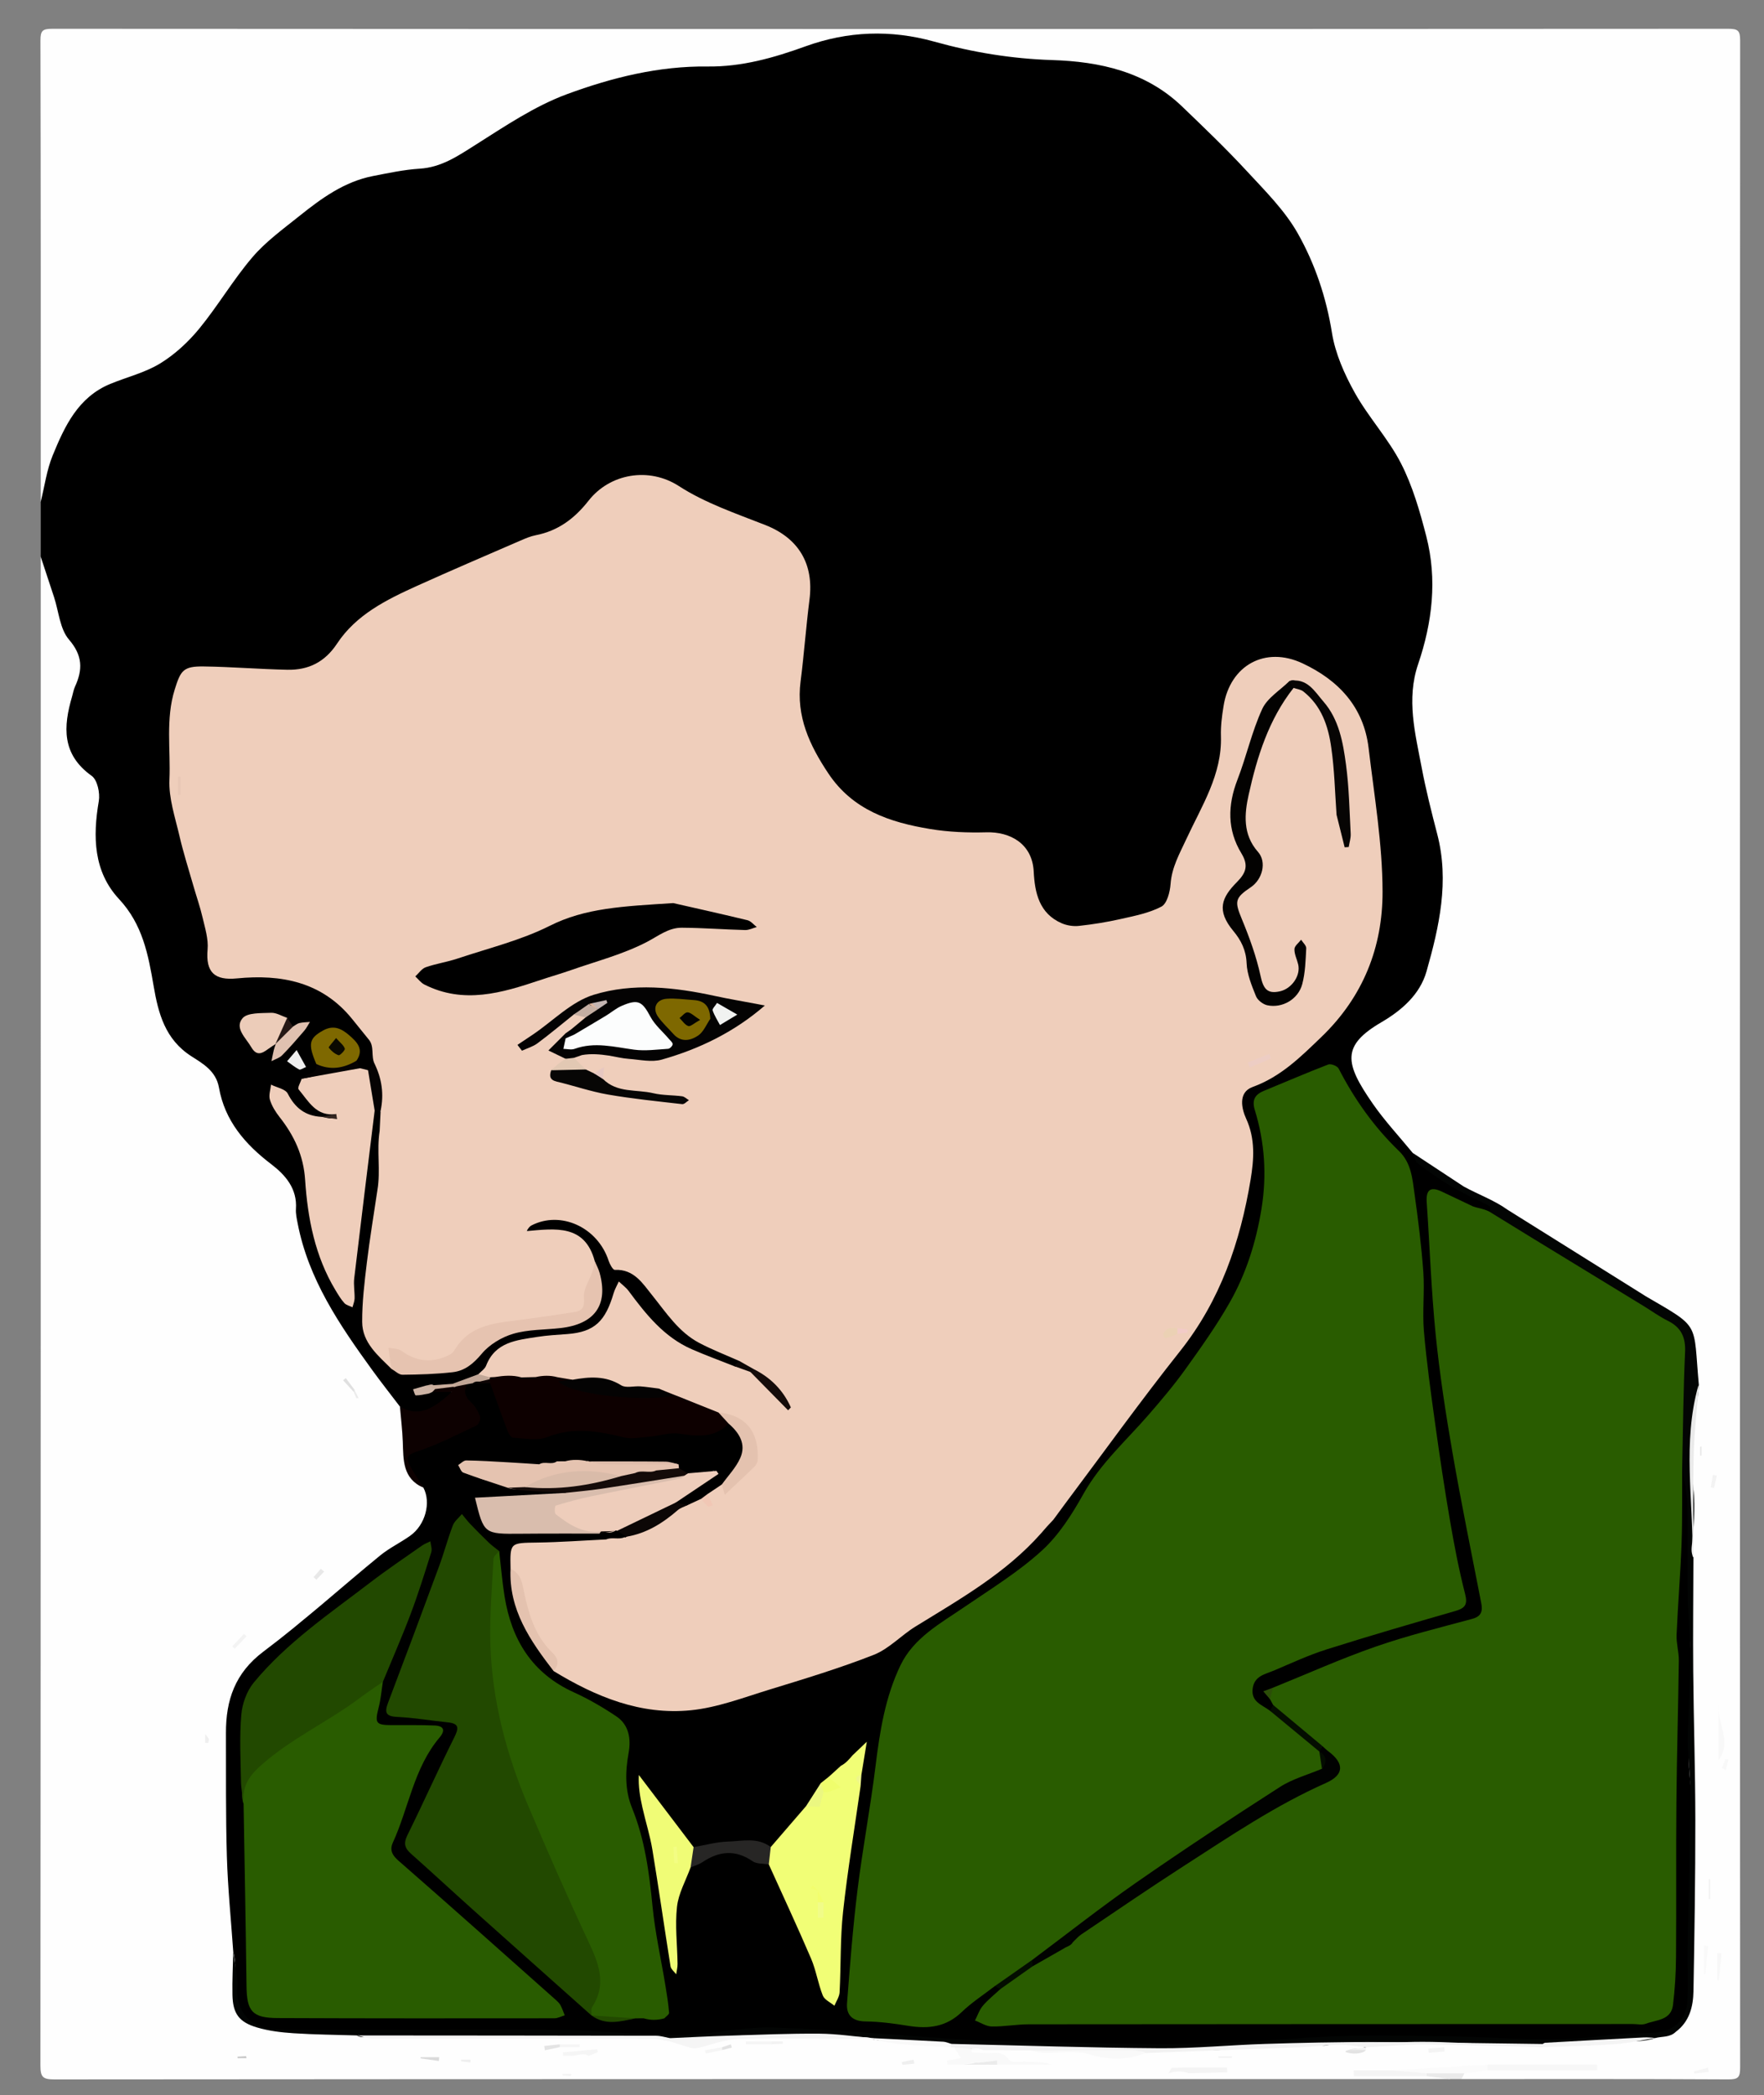 <?xml version="1.0" encoding="utf-8"?>
<!-- Generator: Adobe Illustrator 16.0.0, SVG Export Plug-In . SVG Version: 6.00 Build 0)  -->
<!DOCTYPE svg PUBLIC "-//W3C//DTD SVG 1.1//EN" "http://www.w3.org/Graphics/SVG/1.1/DTD/svg11.dtd">
<svg version="1.1" id="Layer_1" xmlns="http://www.w3.org/2000/svg" xmlns:xlink="http://www.w3.org/1999/xlink" x="0px" y="0px"
	 width="301.087px" height="357.608px" viewBox="0 0 301.087 357.608" enable-background="new 0 0 301.087 357.608"
	 xml:space="preserve">
<rect x="0" y="0" width="301.087" height="357.608" fill="#808080" stroke="none"/>
<g>
	<path fill-rule="evenodd" clip-rule="evenodd" fill="#FEFEFE" d="M247.478,354.856c-79.394,0-158.787-0.009-238.18,0.057
		c-2.017,0.002-2.401-0.415-2.399-2.41c0.063-85.823,0.054-171.647,0.054-257.47c2.167,1.577,2.521,4.081,2.808,6.377
		c0.391,3.132,1.553,5.89,3.278,8.378c1.357,1.959,1.734,3.827,0.95,6.025c-0.942,2.642-1.719,5.317-1.946,8.145
		c-0.223,2.767,0.604,5.065,2.78,6.772c2.552,2.002,3.329,4.423,2.62,7.627c-1.273,5.75-0.028,11.106,3.973,15.417
		c3.798,4.093,4.633,9.119,5.406,14.217c0.813,5.364,2.67,10.004,7.632,12.856c2.325,1.336,3.249,3.466,3.878,6.002
		c1.021,4.109,3.452,7.546,6.754,10.082c3.646,2.8,6.03,5.782,6.308,10.756c0.24,4.275,1.569,8.638,3.994,12.346
		c3.503,5.358,6.131,11.315,10.824,15.877c1.181,1.147,1.882,2.694,2.625,4.171c0.998,2.1,0.754,4.359,0.612,6.534
		c-0.191,2.944,0.506,5.321,3.122,6.92c1.899,2.997,1.022,7.033-2.548,9.331c-5.281,3.399-10.074,7.42-15.098,11.146
		c-4.506,3.341-8.526,7.234-12.507,11.151c-2.343,2.305-2.891,5.452-3.12,8.644c-0.707,9.859,0.141,19.715,0.08,29.575
		c-0.02,3.26,0.461,6.558,0.922,9.817c-0.018,2.38-0.087,4.76,0.024,7.135c0.144,3.079,1.268,4.441,4.189,5.28
		c1.9,0.546,3.866,0.544,5.81,0.761c3.713,0.411,7.495-0.646,11.146,0.611c4.012,0.492,8.05,0.429,12.037,0.065
		c2.091-0.19,4.069,0.23,6.108,0.215c10.264-0.077,20.529-0.042,30.793-0.029c1.307,0.002,2.635-0.124,3.894,0.382
		c2.701,1.449,5.501,1.199,8.274,0.334c1.914-0.598,3.842-0.717,5.817-0.718c6.691-0.004,13.385-0.28,20.074,0.187
		c2.75,1.053,5.626,0.773,8.476,0.821c1.707,0.029,3.438-0.224,5.104,0.34c0.235,0.091,0.464,0.212,0.677,0.35
		c0.626,0.381,0.739,1.227,1.472,1.561c0.842,0.385,0.917,0.876-0.021,1.288c-0.171,0.076-0.369,0.031-0.54,0.114
		c0.324-0.009,0.646-0.002,0.975-0.008c0.391-0.029,0.77,0.007,1.146,0.111c4.352,0.449,8.707-0.046,12.262,0.137
		c-3.871,0.627-8.223-0.954-12.864-1.571c0.731-1.511,1.813-1.242,2.749-1.35c2.56,0.062,5.123-0.138,7.676,0.14
		c0.405,0.062,0.777,0.266,1.188,0.294c4.052,0.276,8.128-0.254,12.161,0.928c2.181,0.64,4.525-0.023,6.696-0.842
		c1.236-0.05,2.479-0.097,3.709-0.015c8.995,0.598,17.88-1.434,26.874-1.084c2.243,0.089,4.522-0.982,6.762,0.139
		c-0.207,1.078-0.207,1.078-2.235,1.163c-0.148,0.035-0.315,0.017-0.473,0.042c-0.142,0.023-0.053,0.228,0.002,0.187
		c0.894-0.678,2.4,0.523,3.022-0.982c0.208-0.174,0.434-0.293,0.693-0.367c4.39-1.055,8.84-0.411,13.26-0.538
		c5.25-0.15,10.468,0.792,15.718,0.407c6.34,0.373,12.612-0.513,18.901-1.025c0.252-0.094,0.51-0.16,0.771-0.211
		c1.305-0.122,2.59-0.293,3.421-1.506c1.649-1.896,2.294-4.142,2.3-6.6c0.021-7.157-0.101-14.318,0.043-21.473
		c0.11-5.651-0.248-11.282-0.328-16.912c-0.079-5.389,0.146-10.829,0.338-16.242c0.095-2.648-0.429-5.224-0.508-7.852
		c-0.112-3.712,0.627-7.358,0.457-11.051c1.308-9.479-1.166-19.094,0.999-28.539c0.047-2.552-0.437-5.068-0.569-7.616
		c-0.14-2.66-1.998-4.131-4.125-5.456c-9.207-5.74-18.031-12.096-27.57-17.31c-2.126-1.902-4.714-2.935-7.346-3.885
		c-3.484-1.354-6.543-3.355-9.173-6.019c-2.33-2.455-4.213-5.279-6.471-7.795c-1.055-1.178-1.83-2.549-2.535-3.943
		c-2.497-4.952-1.927-7.79,2.848-10.625c6.369-3.781,9.791-9.114,10.045-16.499c0.01-0.246,0.054-0.494,0.12-0.732
		c2.04-7.286,0.47-14.381-1.254-21.431c-1.232-5.038-2.624-10.027-2.876-15.249c-0.11-2.326-0.034-4.591,0.775-6.824
		c4.08-11.237,2.854-22.213-1.767-32.986c-0.751-1.753-2.04-3.188-3.121-4.745c-3.387-4.878-6.826-9.718-8.758-15.433
		c-0.531-1.574-1.071-3.115-1.067-4.797c0-0.412-0.018-0.833-0.129-1.229c-2.378-8.527-5.163-16.668-12.016-23.063
		c-4.787-4.466-9.512-9.06-14.125-13.742c-4.008-4.068-9.391-5.699-14.995-6.328c-9.315-1.046-18.689-1.525-27.802-4.119
		c-7.125-2.028-14.231-1.146-21.071,1.574c-4.657,1.851-9.503,3.018-14.448,2.93c-9.009-0.16-17.492,2.184-25.817,5.05
		c-4.962,1.708-9.786,4.253-13.761,7.677c-4.594,3.955-9.968,4.976-15.524,5.569c-3.822,0.408-7.256,1.586-10.397,3.606
		c-7.713,4.96-14.398,10.993-19.103,19.002c-1.9,3.235-4.674,5.749-7.172,8.483c-0.913,1-2.214,1.38-3.522,1.681
		c-2.172,0.501-4.218,1.294-6.248,2.267c-7.17,3.438-10.383,9.49-11.721,16.927c-0.226,1.255,0.137,2.915-1.701,3.411
		c0-26.23,0.021-52.46-0.048-78.689C6.9,5.244,7.239,4.912,8.933,4.913c95.352,0.052,190.704,0.052,286.054,0
		c1.695-0.001,2.028,0.332,2.028,2.026c-0.053,115.313-0.053,230.625,0,345.938c0,1.694-0.331,2.039-2.028,2.03
		c-15.176-0.085-30.354-0.051-45.529-0.051c-0.286-0.519-0.042-0.944,0.237-1.366c1.604-1.03,3.422-0.262,5.111-0.608
		c5.648-0.189,11.277,0.418,16.924,0.232c-5.935,0.136-11.854-0.433-17.788-0.229c-3.341-0.03-6.669,0.296-10.015,0.263
		c-2.008-0.02-3.908,1.116-5.977,0.719c-1.369-0.006-2.747,0.012-3.538-0.001c2.713,0.004,6.011,0.073,9.31-0.195
		C244.997,354.001,246.714,352.924,247.478,354.856z"/>
	<path fill-rule="evenodd" clip-rule="evenodd" d="M39.811,333.104c-0.376-5.394-0.922-10.783-1.086-16.184
		c-0.212-7.039-0.131-14.088-0.159-21.132c-0.021-5.617,1.553-10.261,6.398-13.898c6.872-5.159,13.261-10.959,19.923-16.402
		c1.579-1.29,3.47-2.188,5.137-3.378c2.587-1.846,3.588-5.664,2.246-8.191c-0.985-1.424-2.824-2.162-3.01-4.266
		c-0.11-1.252-0.071-1.991,1.288-2.37c3.233-0.901,6.313-2.101,9.088-4.118c1.773-1.29,2.021-1.413,0.434-3.296
		c-1.107-1.315-1.892-2.528-0.381-4.034c0.357-0.208,0.746-0.311,1.151-0.37c0.98-0.051,1.961-0.125,2.911,0.212
		c1.002,0.476,1.33,1.398,1.53,2.384c0.197,0.97,0.537,1.893,0.862,2.821c1.4,4.003,2.867,4.934,6.968,3.588
		c4.5-1.478,8.88-0.967,13.305,0.011c1.398,0.31,2.778,0.453,4.117-0.063c1.914-0.736,3.854-0.755,5.815-0.379
		c2.673,0.511,5.214,0.383,7.506-1.28c2.881,0.775,4.39,4.234,2.789,6.695c-0.884,1.358-1.735,2.764-2.833,3.979
		c-0.789,0.739-1.738,1.257-2.625,1.863c-0.49,0.313-0.953,0.667-1.431,1.001c-0.817,0.525-1.625,1.071-2.642,1.134
		c-0.75-0.019-1.529,0.02-1.894-0.853c0.954-1.741,2.798-2.413,4.265-3.539c0.766-0.588,1.666-1.011,2.295-1.862
		c0.233-0.132-0.283-0.392-0.051-0.156c0.088,0.09,0.055,0.155-0.075,0.234c-1.399,0.853-2.954,0.776-4.502,0.761
		c-0.812-0.064-1.463-0.398-1.891-1.114c-0.14-0.22-0.313-0.407-0.53-0.555c-4.568-0.518-9.148-0.029-13.713-0.26
		c-0.265-0.012-0.529-0.056-0.787-0.116c-1.222-0.425-2.454-0.499-3.7-0.091c-0.493,0.119-0.993,0.181-1.498,0.203
		c-0.978,0.039-1.977-0.09-2.901,0.369c-1.935,0.832-3.845,0.734-5.752-0.119c-1.463-0.655-3.022-0.824-4.602-0.7
		c-0.771,0.062-1.924-0.194-2.075,0.813c-0.132,0.89,0.973,1.203,1.657,1.614c0.942,0.565,2.034,0.633,3.091,0.803
		c0.897,0.144,1.77,0.394,2.652,0.623c2.249,0.452,4.52,0.088,6.772,0.231c1,0.064,2.166-0.247,2.758,0.988
		c-1.121,1.418-2.769,1.287-4.291,1.352c-2.713,0.114-5.433,0.006-8.149,0.047c-2.137,0.031-2.438,0.55-1.688,2.535
		c0.664,1.755,2.152,2.21,3.744,2.338c2.459,0.197,4.933,0.313,7.398,0.204c2.8-0.123,5.597,0.002,8.394-0.042
		c0.904-0.004,1.814,0.086,2.703-0.187c0.259-0.063,0.52-0.086,0.787-0.082c0.856,0.133,1.576,0.405,1.464,1.491
		c-0.188,0.194-0.41,0.332-0.665,0.42c-1.005,0.257-2.079,0.121-3.057,0.539c-3.949,1.145-7.995,0.578-12,0.633
		c-3.51,0.048-3.512-0.036-3.461,3.524c-0.377,6.882,3.164,12.141,7.141,17.213c9.589,5.73,19.544,9.086,30.696,4.794
		c5.546-2.135,11.461-2.966,17.084-4.86c3.397-1.143,6.648-2.569,9.401-4.797c3.866-3.127,8.178-5.503,12.404-8.037
		c4.692-2.813,8.606-6.57,12.55-10.292c1.049-0.637,1.883-1.461,2.308-2.647c3.644-5.403,7.654-10.529,11.742-15.596
		c5.646-6.994,11.408-13.987,15.454-22.004c4.052-8.031,6.651-16.667,6.569-25.867c-0.013-1.362-0.51-2.56-0.973-3.801
		c-1.471-3.938-0.528-5.987,3.32-7.494c2.819-1.104,5.159-2.914,7.193-5.117c2.068-2.239,4.177-4.442,6.223-6.702
		c1.013-1.122,1.655-2.441,2.313-3.777c4.203-8.512,4.996-17.492,3.733-26.761c-0.645-4.732-1.14-9.479-2.01-14.188
		c-1.311-7.106-5.588-11.62-12.022-14.23c-4.636-1.881-10.129,1.326-11.269,6.228c-0.791,3.399-0.449,6.902-1.084,10.315
		c-0.243,1.303-0.338,2.678-0.979,3.814c-2.139,3.801-3.024,8.2-5.69,11.747c-1.029,1.368-1.243,3.017-1.313,4.693
		c-0.135,3.271-1.371,5.551-4.883,6.5c-2.574,0.696-5.189,0.887-7.771,1.38c-0.727,0.138-1.472,0.169-2.197,0.34
		c-4.363,1.028-7.922-1.017-9.285-5.336c-0.449-1.422-0.578-2.909-0.834-4.369c-0.702-3.996-2.776-5.809-6.915-5.902
		c-3.456-0.08-6.915,0.13-10.353-0.54c-2.603-0.506-5.123-1.225-7.623-2.085c-9.13-3.146-16.371-15.061-14.666-24.977
		c0.709-4.126,0.721-8.362,1.315-12.525c0.408-2.853-0.347-5.559-1.335-8.212c-0.731-1.963-2.29-2.915-4.146-3.586
		c-3.639-1.312-7.435-2.193-10.872-4.061c-1.737-0.943-3.673-1.584-5.208-2.827c-4.611-3.734-11.323-2.615-15.098,2.323
		c-2.337,3.057-5.308,4.828-8.944,5.755c-4.2,1.071-7.795,3.536-11.73,5.228c-4.616,1.984-9.397,3.572-13.841,5.98
		c-3.419,1.853-6.242,4.344-8.448,7.464c-1.99,2.816-4.656,4.16-7.95,4.275c-3.206,0.112-6.42,0.24-9.625-0.288
		c-2.116-0.348-4.272-0.3-6.416-0.102c-1.243,0.115-2.256,0.619-2.716,1.826c-0.704,1.848-1.737,3.796-1.469,5.694
		c0.504,3.582-0.114,7.07-0.229,10.593c-0.112,3.458,0.572,6.712,1.859,9.884c1.277,3.145,2.212,6.387,2.652,9.76
		c0.107,0.825,0.271,1.644,0.65,2.376c1.358,2.616,1.989,5.282,1.664,8.313c-0.277,2.585,1.329,3.785,3.88,3.36
		c6.071-1.013,11.593,0.563,16.841,3.47c2.875,1.593,4.24,4.533,6.134,6.999c0.733,1.322,0.898,2.783,1.03,4.253
		c0.043,0.238,0.051,0.48,0.033,0.722c-0.163,0.654-0.572,1.039-1.247,1.132c-0.624-0.012-1.164-0.253-1.659-0.615
		c-0.363-0.333-0.596-0.734-0.636-1.233c0.385-1.679-0.089-3.02-1.487-4.072c-1.294-0.977-2.602-1.305-4.053-0.381
		c-1.436,0.914-1.516,2.186-0.981,3.634c0.14,0.382,0.232,0.781,0.275,1.187c0.342,1.933-1.229,2.399-2.411,3.164
		c-0.147,1.927,1.582,4.155,3.658,4.788c0.701,0.213,1.761-0.174,1.934,1.043c-0.636,0.853-1.583,0.705-2.462,0.779
		c-2.675-0.1-4.732-1.22-6.012-3.636c-0.231-0.436-0.498-0.854-0.886-1.175c-0.341-0.282-0.739-0.434-1.131-0.202
		c-0.405,0.24-0.393,0.684-0.321,1.099c0.129,0.747,0.42,1.463,0.925,1.995c4.915,5.175,5.3,11.845,6.012,18.367
		c0.567,5.202,2.762,9.672,5.592,13.979c0.806-1.885,0.584-3.83,0.927-5.694c1.337-7.282,2.041-14.646,2.62-22.023
		c0.115-1.461,0.249-2.953,0.904-4.318c0.325-0.314,0.699-0.354,1.11-0.202c0.917,1.233,0.679,2.604,0.488,3.974
		c-0.458,3.082-0.115,6.181-0.205,9.268c0.149,4.55-0.61,8.957-1.895,13.314c-1.009,3.428-0.953,7.013-0.484,10.474
		c0.369,2.725,2.488,4.702,4.425,6.599c4.715,2.325,11.629,1.002,14.823-2.909c2.175-2.665,5.127-3.433,8.343-3.606
		c2.473-0.133,4.946-0.292,7.301-1.107c4.154-1.438,5.257-3.559,4.177-7.788c-0.184-0.72-0.416-1.422-0.712-2.102
		c-2.865-5.669-4.445-5.487-8.419-4.696c-0.161,0.032-0.326,0.059-0.489,0.053c-0.889-0.029-2.008,0.148-2.188-1.04
		c-0.145-0.956,0.738-1.447,1.548-1.649c3.497-0.877,6.843-0.79,9.731,1.761c1.261,1.113,2.125,2.506,2.764,4.033
		c0.508,1.214,1.241,2.068,2.604,2.354c1.16,0.243,2.025,1.035,2.877,1.825c1.578,1.46,2.848,3.182,4.17,4.855
		c2.426,3.07,5.063,5.784,9.007,6.938c1.37,0.401,2.802,0.985,3.77,2.213c0.187,0.821-0.236,1.215-0.974,1.388
		c-6.585-1.721-12.537-4.487-16.693-10.192c-0.292-0.399-0.537-0.834-0.846-1.22c-0.559-0.695-0.932-1.896-1.819-1.876
		c-1.121,0.025-0.893,1.39-1.207,2.17c-1.375,3.407-3.582,5.529-7.477,5.87c-2.613,0.229-5.252,0.372-7.85,0.874
		c-2.562,0.494-4.669,1.533-5.984,3.905c-0.398,0.719-0.992,1.317-1.707,1.765c-1.492,0.55-2.941,1.214-4.447,1.73
		c-1.477,0.539-3.051-0.159-4.528,0.365c-0.366,0.135-0.796,0.093-1.258,0.565c1.022,0.132,1.751-0.473,2.567-0.524
		c1.046-0.006,2.502-0.349,2.899,0.67c0.496,1.271-1.013,1.871-1.862,2.518c-2.347,1.787-5.255,1.688-6.969-0.118
		c-1.583-2.081-3.205-4.133-4.739-6.25C57.96,226.14,52.634,218.34,50.8,208.774c-0.155-0.804-0.342-1.635-0.288-2.438
		c0.234-3.471-1.801-5.792-4.218-7.636c-4.464-3.403-7.924-7.412-8.92-13.066c-0.5-2.841-2.748-4.097-4.7-5.347
		c-4.492-2.878-5.652-7.306-6.459-12.034c-0.912-5.342-1.883-10.494-5.889-14.792c-4.362-4.681-4.506-10.633-3.463-16.728
		c0.235-1.369-0.241-3.615-1.211-4.307c-5.14-3.666-4.866-8.409-3.342-13.573c0.162-0.55,0.25-1.132,0.487-1.647
		c1.333-2.904,1.335-5.304-1.025-8.045c-1.553-1.804-1.74-4.785-2.544-7.236c-0.754-2.299-1.515-4.595-2.273-6.892
		c0-3.135,0-6.269,0-9.403c0.657-2.635,1.015-5.393,2.032-7.88c2.046-5,4.339-9.958,9.838-12.226
		c2.841-1.172,5.929-1.913,8.511-3.492c2.507-1.534,4.797-3.655,6.67-5.938c3.21-3.914,5.794-8.349,9.079-12.191
		c2.286-2.674,5.235-4.807,8.008-7.031c3.777-3.028,7.696-5.885,12.604-6.833c2.627-0.507,5.27-1.083,7.929-1.247
		c3.703-0.229,6.488-2.141,9.482-4.034c5.053-3.195,10.132-6.645,15.678-8.689c7.649-2.819,15.65-4.82,23.998-4.718
		c5.779,0.072,11.25-1.466,16.681-3.434c7.181-2.601,14.529-2.897,22.004-0.811c6.563,1.833,13.24,2.928,20.129,3.146
		c8.118,0.256,15.976,1.978,22.158,7.916c3.745,3.596,7.503,7.192,11.025,11.002c3.129,3.386,6.517,6.74,8.748,10.697
		c2.926,5.191,4.845,10.895,5.815,16.941c0.567,3.54,2.133,7.065,3.9,10.234c2.338,4.191,5.72,7.818,7.898,12.075
		c1.979,3.869,3.214,8.186,4.306,12.427c1.895,7.371,1.024,14.693-1.398,21.823c-2.035,5.987-0.493,11.81,0.608,17.643
		c0.721,3.817,1.678,7.595,2.656,11.356c2.091,8.034,0.341,15.799-1.832,23.44c-1.112,3.907-4.193,6.616-7.673,8.652
		c-6.871,4.018-6.303,6.989-1.511,13.903c2.051,2.956,4.533,5.611,6.821,8.403c1.651,2.695,4.513,3.87,7.006,5.48
		c1.854,1.198,3.995,1.882,5.957,2.889c0.624,0.32,2.255,0.66,0.825,2.01c-0.248,0.033-0.491,0.02-0.735-0.038
		c-1.035-0.473-2.16-0.595-3.258-0.842c-1.259-0.416-2.391-1.11-3.599-1.632c-2.604-1.122-3.005-0.853-3.109,1.895
		c-0.081,2.074,0.423,4.1,0.459,6.149c0.328,19.039,4.175,37.578,7.902,56.136c0.275,1.372,0.569,2.741,0.763,4.128
		c0.377,2.699-0.131,3.656-2.833,4.263c-5.87,1.321-11.611,3.129-17.335,4.909c-5.159,1.604-10.209,3.705-15.024,6.241
		c-0.586,0.364-2.277,0.052-0.948,1.582c0.286,0.407,0.479,0.841,0.455,1.351c-0.091,0.583-0.398,0.94-1.016,0.979
		c-1.896-0.534-3.309-1.553-3.356-3.713c-0.046-2.101,1.482-2.993,3.117-3.712c9.224-4.058,18.734-7.312,28.435-9.993
		c4.753-1.314,4.776-1.183,3.788-6.173c-1.653-8.322-3.149-16.668-4.52-25.046c-1.081-6.609-2.025-13.244-2.02-19.859
		c0.006-6.287-0.671-12.457-1.178-18.675c-0.326-4.017-1.532-7.401-4.583-10.294c-3.17-3.005-5.54-6.747-7.576-10.63
		c-0.804-1.534-1.602-2.055-3.287-1.214c-2.727,1.361-5.628,2.343-8.47,3.449c-1.748,0.682-2.535,1.701-1.978,3.596
		c3.196,10.828,1.007,21.06-3.65,30.934c-2.574,5.455-6.517,10.064-9.85,15.053c-3.786,5.67-9.408,9.704-13.24,15.295
		c-2.701,3.941-5.498,7.811-8.295,11.682c-1.964,2.718-4.352,4.827-7.155,6.675c-3.57,2.352-7.024,4.884-10.713,7.058
		c-6.843,4.031-9.8,10.473-10.932,17.926c-1.271,8.38-2.294,16.816-3.739,25.148c-1.206,6.947-0.813,13.972-2.115,20.868
		c-0.502,2.658,0.559,3.582,3.275,3.644c2.319,0.053,4.592,0.461,6.863,0.842c3.208,0.54,5.971-0.053,8.419-2.378
		c1.765-1.677,3.528-3.493,6.072-4.078c0.674,0.108,1.093,0.412,0.908,1.182c-0.403,1.243-1.426,1.991-2.273,2.881
		c-0.397,0.418-0.876,0.889-0.673,1.502c0.247,0.747,0.979,0.827,1.649,0.801c2.636-0.104,5.26-0.362,7.903-0.362
		c33.144,0.017,66.284,0.012,99.427,0.011c7.378,0,8.379-0.985,8.417-8.41c0.03-6.349,0.109-12.699-0.021-19.044
		c-0.127-6.109,0.63-12.186,0.556-18.274c-0.072-5.908,0.863-11.831-0.309-17.734c-0.501-2.527,0.125-5.108,0.364-7.628
		c0.623-6.591,0.276-13.182,0.415-19.769c0.024-1.141-0.131-2.327,0.643-3.329c0.993-0.252,1.134,0.556,1.178,1.136
		c0.151,1.968,0.653,3.883,0.651,5.882c-0.005,6.484-0.595,12.967-0.361,19.436c0.174,4.758,0.339,9.513,0.387,14.273
		c0.028,2.641-0.254,5.254-0.471,7.879c-0.286,3.443,0.594,6.839,0.548,10.308c-0.063,4.847-0.064,9.7-0.188,14.547
		c-0.097,3.787-0.139,7.561,0.014,11.35c0.138,3.416,0.419,6.903-1.78,9.969c-0.89,1.239-2.023,1.976-3.436,2.099
		c-6.059,0.531-12.101,1.169-18.202,1.309c-8.716,0.198-17.383-0.763-26.095-0.604c-7.48,0.135-14.956,0.465-22.434,0.657
		c-5.823,0.15-11.651,1.217-17.479,0.82c-9.634-0.655-19.277-0.094-28.897-0.515c-6.405-0.28-12.817-0.641-19.215-1.061
		c-7.126-0.467-14.218-1.437-21.387-1.36c-1.916,0.021-3.809,0.188-5.609,0.728c-3.415,1.024-6.75,0.757-10.236,0.297
		c-4.302-0.567-8.696-0.478-13.05-0.474c-5.6,0.005-11.237,0.336-16.795,0.098c-8.139-0.35-16.277,0.285-24.422-0.429
		c-3.168-0.278-6.482-0.239-9.726-0.129c-1.662,0.057-3.267-0.113-4.862-0.534c-3.926-1.035-5.351-3.024-5.088-7.175
		C40.118,337.025,40.319,335.056,39.811,333.104z"/>
	<path fill-rule="evenodd" clip-rule="evenodd" fill="#EAEAEA" d="M247.478,354.856c-1.319-0.166-2.639-0.332-3.955-0.499
		c-0.151-0.323-0.076-0.582,0.224-0.775c2.099-0.556,4.187-0.926,6.202,0.29c-0.165,0.328-0.328,0.656-0.491,0.984
		C248.797,354.856,248.136,354.856,247.478,354.856z"/>
	<path fill-rule="evenodd" clip-rule="evenodd" fill="#030504" d="M39.811,333.104c0.252,1.724,0.541,3.44,0.738,5.17
		c0.072,0.624-0.177,1.285-0.101,1.908c0.532,4.369,2.944,6.227,8.236,6.253c7.543,0.037,15.087,0.01,22.631,0.01
		c8.449-0.001,16.9-0.125,25.346,0.037c6.445,0.124,12.886,0.902,19.324,0.847c5.291-0.046,10.587-1.407,15.857-1.268
		c9.817,0.261,19.617,1.193,29.424,1.836c2.944,0.193,5.891,0.447,8.841,0.504c11.188,0.21,22.381,0.581,33.567,0.439
		c8.515-0.109,17.017-1.052,25.532-1.34c6.306-0.213,12.627-0.022,18.939,0.079c8.467,0.137,16.926,1.096,25.4-0.079
		c2.833-0.392,5.721-0.438,8.587-0.55c3.436-0.133,5.761-2.174,5.897-5.554c0.125-3.085-0.014-6.18,0.037-9.27
		c0.139-8.552,0.376-17.104,0.451-25.656c0.025-3.163-0.441-6.328-0.424-9.491c0.028-4.679,0.394-9.355,0.411-14.033
		c0.015-3.523-0.376-7.048-0.431-10.574c-0.081-5.148,0.07-10.303-0.061-15.45c-0.057-2.168-0.582-4.323-0.895-6.485
		c-1.25-1.712-0.71-3.636-0.537-5.461c0.491-5.167,0.243-10.339,0.286-15.509c0.012-1.606-1.009-2.518-2.254-3.281
		c-9.515-5.841-18.818-12.025-28.653-17.339c-0.766-0.413-1.706-0.764-1.581-1.939c-0.04-0.361,0.042-0.951-0.142-1.048
		c-2.086-1.115-4.274-2.052-6.313-3.246c-2.04-1.196-3.983-2.573-5.872-3.998c-0.496-0.374-0.635-1.221-0.937-1.85
		c2.896,1.909,5.791,3.816,8.688,5.726c2.484,1.381,5.201,2.322,7.529,3.996c7.767,4.859,15.532,9.72,23.299,14.58
		c0.071,0.043,0.136,0.095,0.206,0.136c9.569,5.578,8.13,4.281,9.134,15.222c-0.406,5.416-2.118,10.767-1.144,16.244
		c0.629,3.527,0.316,6.984,0.013,10.479c-0.077,0.871-0.284,1.791,0.201,2.636c-0.017,6.488-0.091,12.979-0.034,19.467
		c0.074,8.47,0.353,16.938,0.36,25.406c0.008,9.719-0.144,19.439-0.318,29.157c-0.046,2.676-0.681,5.233-3.024,6.978
		c-0.983,0.969-2.322,0.749-3.504,1.057l0.054-0.017c-2.023,0.738-4.19,0.5-6.265,0.718c-3.872,0.406-7.806,0.935-11.724,0.29
		c-0.625-0.103-1.12,0.178-1.672,0.312c-7.634,0.077-15.252-0.856-22.864-0.614c-4.565,0.146-9.181-0.381-13.716,0.58
		c-0.159,0.035-0.326,0.047-0.491,0.034c-6.748-0.481-13.43,0.719-20.162,0.792c-8.792,0.094-17.584,0.048-26.376-0.035
		c-5.009-0.048-9.999-0.839-15.021-0.365c-0.582,0.056-1.119-0.244-1.673-0.39c-1.93-0.807-3.987-0.614-5.995-0.707
		c-2.518-0.118-5.048,0.102-7.551-0.347c-0.413-0.291-0.86-0.425-1.377-0.433c-7.038-0.108-14.074-0.388-21.116-0.234
		c-1.418,0.031-2.726,0.528-4.078,0.86c-2.738,0.673-5.487,0.897-8.185-0.237c-0.577-0.398-1.233-0.378-1.894-0.386
		c-7.63-0.087-15.26,0.082-22.893-0.165c-3.094-0.102-6.247,0.403-9.334,0.115c-5.648-0.526-11.268,0.374-16.897,0.047
		c-0.802-0.047-1.645,0.237-2.398-0.264c-3.594-0.112-7.194-0.137-10.78-0.372c-2.099-0.138-4.242-0.392-6.249-0.989
		c-3.107-0.924-4.12-2.392-4.188-5.561C39.625,338.024,39.76,335.563,39.811,333.104z"/>
	<path fill-rule="evenodd" clip-rule="evenodd" fill="#0D0101" d="M68.26,240.062c2.767,1.626,5.129,1.017,8.846-2.488
		c-1.294,0-2.302,0-3.309,0c-0.168-0.482,0.133-0.697,0.498-0.877c1.109-0.17,2.277,0.227,3.346-0.344
		c0.685-0.13,1.351-0.712,2.068-0.089c-0.589,1.173-0.384,2.092,0.627,3.016c0.7,0.64,1.25,1.539,1.589,2.43
		c0.158,0.413-0.191,1.4-0.571,1.579c-3.409,1.615-6.796,3.35-10.363,4.523c-1.535,0.505-1.669,1.034-1.153,2.081
		c0.689,1.401,1.611,2.689,2.433,4.025c-3.577-1.548-3.409-4.745-3.524-7.863C68.672,244.054,68.428,242.06,68.26,240.062z"/>
	<path fill-rule="evenodd" clip-rule="evenodd" fill="#F2F2F2" d="M162.375,348.846c11.863,0.267,23.727,0.665,35.59,0.747
		c5.999,0.042,11.998-0.555,18.001-0.741c6.084-0.189,12.171-0.329,18.257-0.312c9.692,0.03,19.383,0.21,29.075,0.326
		c0.155,0.117,0.209,0.237,0.163,0.36c-0.049,0.123-0.097,0.185-0.147,0.185c-6.703-0.162-13.405-0.404-20.109-0.454
		c-3.354-0.024-6.712,0.304-10.066,0.472l-0.028-0.027c-1.511-0.146-3.022-0.422-4.533-0.404c-2.116,0.025-4.227,0.326-6.346,0.41
		c-8.904,0.352-17.812,0.667-26.719,0.995c-1.168-0.719-2.199,0.318-3.337,0.252c-5.479-0.32-10.963-0.532-16.448-0.695
		c-2.642-0.017-5.286-0.034-7.928-0.052c-1.581-0.924-3.405,0.785-4.954-0.464c-0.165-0.009-0.33-0.019-0.496-0.029
		c-0.145-0.134-0.188-0.262-0.133-0.386C162.271,348.906,162.326,348.846,162.375,348.846z"/>
	<path fill-rule="evenodd" clip-rule="evenodd" fill="#F5F5F5" d="M60.895,347.403c17.029,0.013,34.058,0.019,51.086,0.055
		c0.796,0.002,1.592,0.269,2.388,0.413c0.259,0.194,0.252,0.378-0.021,0.553c-1.042-0.162-2.083-0.46-3.125-0.464
		c-10.535-0.037-21.069-0.024-31.604-0.025c-5.394-0.001-10.788,0.021-16.182-0.025C62.588,347.901,61.743,347.58,60.895,347.403z"
		/>
	<path fill-rule="evenodd" clip-rule="evenodd" fill="#F5F5F5" d="M114.348,348.424c0.007-0.185,0.014-0.37,0.021-0.553
		c3.237-0.144,6.474-0.32,9.713-0.418c5.254-0.16,10.51-0.388,15.763-0.35c3.088,0.022,6.173,0.501,9.26,0.773
		c-0.146,0.218-0.333,0.274-0.569,0.146c-7.51-0.029-15.023-0.193-22.527-0.014c-2.353,0.057-4.681,1.044-7.028,1.57
		c-0.353,0.08-0.767,0.031-1.122-0.07C116.681,349.175,115.517,348.789,114.348,348.424z"/>
	<path fill-rule="evenodd" clip-rule="evenodd" fill="#F9F9F9" d="M162.845,349.443c1.651,0.155,3.303,0.31,4.954,0.464
		c-0.629,0-1.257,0-1.886,0c-0.006,0.132-0.014,0.265-0.021,0.396c0.658,0.033,1.32,0.035,1.976,0.105
		c1.521,0.164,3.226-0.604,4.424,1.229c0.296,0.453,1.695,0.224,2.59,0.24c1.549,0.03,3.1,0.009,4.656,0.51
		c-4.739,0-9.479,0-14.218,0c1.521-0.492,3.051-0.195,4.579-0.252c-1.853,0.173-3.709-0.315-5.558,0.242c-0.878,0-1.756,0-2.634,0
		c-0.032-0.229-0.063-0.456-0.095-0.685c0.896-0.151,1.792-0.303,2.412-0.406C163.655,350.709,163.25,350.076,162.845,349.443z"/>
	<path fill-rule="evenodd" clip-rule="evenodd" fill="#EAEAEA" d="M289.044,265.784c-0.049-0.065-0.144-0.131-0.144-0.194
		c0.087-9.661-1.707-19.384,0.94-28.96c0.021-0.075,0.089-0.137,0.133-0.205c-0.306,3.904-0.779,7.805-0.882,11.714
		C288.94,254.017,289.048,259.902,289.044,265.784z"/>
	<path fill-rule="evenodd" clip-rule="evenodd" fill="#FBFBFB" d="M249.949,353.872c-2.143-0.001-4.287-0.002-6.43-0.003
		c-1.809,0.502-3.653,0.156-5.479,0.193c-0.353,0.007-0.51-0.321-0.461-0.688c5.442-0.331,10.888-0.661,16.333-0.991
		c0.292,0.33,0.292,0.659,0,0.989C252.591,353.539,251.27,353.705,249.949,353.872z"/>
	<path fill-rule="evenodd" clip-rule="evenodd" fill="#F9F9F9" d="M175.727,349.959c5.906-0.013,11.813-0.043,17.718-0.02
		c0.69,0.003,1.379,0.302,2.067,0.463c-3.271,1.321-6.434,1.202-9.861,0.154c-2.253-0.689-4.884-0.108-7.344-0.174
		C177.445,350.36,176.587,350.107,175.727,349.959z"/>
	<path fill-rule="evenodd" clip-rule="evenodd" fill="#F7F7F7" d="M253.912,353.372c0-0.33,0-0.659,0-0.989
		c6.225,0,12.449,0,18.674,0c0,0.33,0,0.659-0.002,0.989C266.361,353.372,260.136,353.372,253.912,353.372z"/>
	<path fill-rule="evenodd" clip-rule="evenodd" fill="#F4F4F4" d="M263.314,349.412c-0.006-0.182-0.01-0.364-0.016-0.546
		c0.145-0.072,0.288-0.199,0.437-0.208c5.627-0.314,11.253-0.626,16.882-0.916c0.65-0.033,1.307,0.058,1.961,0.09
		c-2.281,0.363-4.551,0.892-6.845,1.054C271.601,349.177,267.455,349.248,263.314,349.412z"/>
	<path fill-rule="evenodd" clip-rule="evenodd" fill="#F9F9F9" d="M148.536,348.022c0.189-0.048,0.379-0.096,0.569-0.146
		c3.967,0.195,7.935,0.381,11.902,0.601c0.461,0.025,0.914,0.24,1.369,0.368c-0.008,0.189-0.018,0.38-0.026,0.568
		c-2.854-0.165-5.715-0.261-8.561-0.521C152.026,348.732,150.286,348.322,148.536,348.022z"/>
	<path fill-rule="evenodd" clip-rule="evenodd" fill="#F4F4F4" d="M237.579,353.374c1.979,0.165,3.961,0.33,5.94,0.495
		c0,0.163,0,0.326,0.004,0.488c-4.145,0-8.291,0-12.436,0c-0.01-0.327-0.021-0.655-0.034-0.983
		C233.228,353.374,235.404,353.374,237.579,353.374z"/>
	<path fill-rule="evenodd" clip-rule="evenodd" fill="#F4F4F4" d="M199.473,353.866c0.202-0.327,0.397-0.937,0.604-0.94
		c3.115-0.061,6.234-0.043,9.35-0.043c0.017,0.272,0.032,0.542,0.047,0.813c-2.186,0.054-4.37,0.109-6.555,0.164
		C201.771,353.467,200.622,353.457,199.473,353.866z"/>
	<path fill-rule="evenodd" clip-rule="evenodd" fill="#F8F8F8" d="M293.32,300.396c0-3.209,0-6.351,0-9.491
		C293,294.061,295.736,297.313,293.32,300.396z"/>
	<path fill-rule="evenodd" clip-rule="evenodd" fill="#EAEAEA" d="M257.335,206.487c-2.51-1.333-5.019-2.664-7.529-3.996
		C252.317,203.823,254.826,205.154,257.335,206.487z"/>
	<path fill-rule="evenodd" clip-rule="evenodd" fill="#F9F9F9" d="M291.529,332.117c-0.143,1.614-0.285,3.228-0.431,4.842
		c-0.093-0.013-0.186-0.026-0.277-0.038c0-1.622,0-3.244,0-4.866C291.056,332.076,291.293,332.096,291.529,332.117z"/>
	<path fill-rule="evenodd" clip-rule="evenodd" fill="#F5F5F5" d="M97.555,350.891c-0.474,0-0.947,0-1.421,0
		c-0.017-0.198-0.033-0.396-0.049-0.595c1.939-0.179,3.879-0.356,5.819-0.536c0.051,0.166,0.103,0.332,0.154,0.497
		c-0.524,0.214-1.048,0.427-1.573,0.639C99.51,350.268,98.532,350.878,97.555,350.891z"/>
	<path fill-rule="evenodd" clip-rule="evenodd" fill="#F7F7F7" d="M293.833,333.372c-0.15,1.544-0.302,3.09-0.452,4.635
		c-0.091,0.001-0.184,0.001-0.276,0.001c0-1.55,0-3.099,0-4.648C293.347,333.363,293.589,333.368,293.833,333.372z"/>
	<path fill-rule="evenodd" clip-rule="evenodd" fill="#F4F4F4" d="M246.58,350.137c-0.906,0.074-1.814,0.149-2.721,0.225
		c-0.021-0.236-0.046-0.472-0.068-0.708c0.908-0.074,1.814-0.147,2.723-0.221C246.536,349.667,246.558,349.901,246.58,350.137z"/>
	<path fill-rule="evenodd" clip-rule="evenodd" fill="#EBEBEB" d="M164.341,352.379c1.941-0.227,3.883-0.452,5.824-0.678
		c0.014,0.229,0.027,0.458,0.042,0.688c-1.629,0-3.259,0-4.888,0C164.994,352.386,164.667,352.382,164.341,352.379z"/>
	<path fill-rule="evenodd" clip-rule="evenodd" fill="#DADADA" d="M71.809,351.114c1.054,0,2.106,0,3.16,0
		c-0.019,0.217-0.037,0.435-0.056,0.652c-1.045-0.149-2.09-0.298-3.135-0.447C71.789,351.251,71.799,351.183,71.809,351.114z"/>
	<path fill-rule="evenodd" clip-rule="evenodd" fill="#E3E3E3" d="M233.131,349.895c-0.391,0.634-2.354,0.822-3.47,0.324
		c-0.01-0.004,0.011-0.16,0.047-0.176c0.143-0.063,0.296-0.098,0.445-0.143C231.146,349.534,232.139,349.54,233.131,349.895z"/>
	<path fill-rule="evenodd" clip-rule="evenodd" fill="#F3F3F3" d="M42.087,279.276c-0.67,0.705-1.342,1.409-2.012,2.114
		c-0.145-0.127-0.29-0.254-0.435-0.381c0.664-0.712,1.329-1.423,1.993-2.135C41.785,279.009,41.936,279.143,42.087,279.276z"/>
	<path fill-rule="evenodd" clip-rule="evenodd" fill="#F5F5F5" d="M131.67,348.914c-1.452,0-2.904,0-4.356,0
		c-0.002-0.162-0.004-0.325-0.005-0.488c1.453,0,2.907,0,4.361,0c0.162,0.108,0.216,0.218,0.162,0.326
		C131.778,348.86,131.725,348.914,131.67,348.914z"/>
	<path fill-rule="evenodd" clip-rule="evenodd" fill="#E4E4E4" d="M95.533,349.407c-0.844,0.176-1.687,0.353-2.531,0.527
		c-0.033-0.245-0.066-0.491-0.1-0.735c0.877-0.092,1.754-0.184,2.631-0.275c0.167,0.108,0.224,0.216,0.167,0.322
		C95.645,349.353,95.589,349.407,95.533,349.407z"/>
	<path fill-rule="evenodd" clip-rule="evenodd" fill="#F5F5F5" d="M123.266,349.9c-0.937,0.195-1.875,0.391-2.812,0.587
		c-0.038-0.18-0.076-0.359-0.114-0.539c0.974-0.177,1.948-0.354,2.922-0.531c0.164,0.106,0.219,0.213,0.166,0.32
		C123.375,349.846,123.321,349.9,123.266,349.9z"/>
	<path fill-rule="evenodd" clip-rule="evenodd" fill="#F2F2F2" d="M291.652,324.137c0-1.138,0-2.275,0-3.413
		c0.081,0,0.161,0.001,0.244,0.002c0,1.137,0,2.274,0,3.412C291.813,324.138,291.733,324.138,291.652,324.137z"/>
	<path fill-rule="evenodd" clip-rule="evenodd" fill="#F3F3F3" d="M293.04,251.866c-0.161,0.701-0.324,1.401-0.487,2.103
		c-0.184-0.038-0.368-0.075-0.552-0.114c0.121-0.709,0.241-1.417,0.362-2.125C292.588,251.774,292.814,251.82,293.04,251.866z"/>
	<path fill-rule="evenodd" clip-rule="evenodd" fill="#F5F5F5" d="M291.665,353.621c-0.824,0.1-1.647,0.198-2.472,0.298
		c-0.027-0.123-0.056-0.246-0.082-0.369c0.797-0.211,1.597-0.421,2.395-0.632C291.557,353.153,291.612,353.387,291.665,353.621z"/>
	<path fill-rule="evenodd" clip-rule="evenodd" fill="#F5F5F5" d="M95.533,349.407c0.003-0.161,0.004-0.322,0.001-0.483
		c1.126,0,2.253,0,3.379,0c0.005,0.161,0.01,0.322,0.014,0.483C97.795,349.407,96.665,349.407,95.533,349.407z"/>
	<path fill-rule="evenodd" clip-rule="evenodd" fill="#D5D5D5" d="M97.555,350.891c0.977,0.002,1.953,0.003,2.93,0.005
		C99.508,350.894,98.532,350.893,97.555,350.891z"/>
	<path fill-rule="evenodd" clip-rule="evenodd" fill="#E0E0E0" d="M60.399,237.595c-0.613-0.67-1.226-1.339-1.839-2.01
		c0.155-0.123,0.311-0.246,0.466-0.369c0.46,0.615,0.921,1.233,1.382,1.85c0.137,0.119,0.18,0.238,0.132,0.355
		C60.493,237.536,60.445,237.595,60.399,237.595z"/>
	<path fill-rule="evenodd" clip-rule="evenodd" fill="#F4F4F4" d="M282.524,347.849c1.168-0.353,2.336-0.705,3.504-1.057
		C284.86,347.144,283.692,347.496,282.524,347.849z"/>
	<path fill-rule="evenodd" clip-rule="evenodd" fill="#EFEFEF" d="M153.914,351.95c0.677-0.139,1.354-0.274,2.03-0.412
		c0.036,0.226,0.074,0.452,0.112,0.678c-0.674,0.069-1.349,0.139-2.023,0.208C153.993,352.266,153.955,352.108,153.914,351.95z"/>
	<path fill-rule="evenodd" clip-rule="evenodd" fill="#F8F8F8" d="M293.908,301.768c0.195-0.521,0.393-1.043,0.59-1.565
		c0.171,0.053,0.342,0.106,0.516,0.16c-0.146,0.584-0.29,1.168-0.436,1.752C294.355,301.998,294.131,301.884,293.908,301.768z"/>
	<path fill-rule="evenodd" clip-rule="evenodd" fill="#EFEFEF" d="M35.023,297.449c0-0.493,0-0.988,0-1.481
		c0.211,0.274,0.479,0.523,0.61,0.832c0.079,0.183-0.055,0.458-0.094,0.691C35.368,297.478,35.196,297.463,35.023,297.449z"/>
	<path fill-rule="evenodd" clip-rule="evenodd" fill="#F2F2F2" d="M207.935,350.989c0.771,0,1.543,0,2.314,0
		c0.008,0.077,0.014,0.156,0.02,0.234c-0.759,0-1.521,0-2.279,0C207.972,351.146,207.954,351.066,207.935,350.989z"/>
	<path fill-rule="evenodd" clip-rule="evenodd" fill="#E2E2E2" d="M199.473,353.866c1.148-0.002,2.298-0.004,3.448-0.006
		C201.771,353.862,200.622,353.864,199.473,353.866z"/>
	<path fill-rule="evenodd" clip-rule="evenodd" fill="#E8E8E8" d="M55.324,268.238c-0.439,0.461-0.88,0.922-1.32,1.384
		c-0.159-0.149-0.319-0.298-0.479-0.446c0.41-0.471,0.821-0.94,1.231-1.41C54.946,267.923,55.135,268.08,55.324,268.238z"/>
	<path fill-rule="evenodd" clip-rule="evenodd" fill="#E2E2E2" d="M123.266,349.9c-0.005-0.162-0.007-0.322-0.004-0.483
		c0.495-0.165,0.989-0.329,1.483-0.493c0.055,0.185,0.109,0.368,0.165,0.552C124.361,349.617,123.814,349.759,123.266,349.9z"/>
	<path fill-rule="evenodd" clip-rule="evenodd" fill="#F4F4F4" d="M233.131,349.895c-0.992,0.002-1.985,0.004-2.978,0.006
		c0.986-0.167,1.971-0.333,2.956-0.499c0,0,0.026,0.027,0.028,0.027C233.129,349.585,233.127,349.739,233.131,349.895z"/>
	<path fill-rule="evenodd" clip-rule="evenodd" fill="#EFEFEF" d="M80.292,352.031c-0.529-0.068-1.059-0.137-1.587-0.205
		c0-0.098,0-0.195,0-0.292c0.534,0,1.067,0,1.601,0C80.3,351.7,80.296,351.866,80.292,352.031z"/>
	<path fill-rule="evenodd" clip-rule="evenodd" fill="#F2F2F2" d="M131.67,348.914c0-0.162-0.001-0.325,0-0.488
		c0.641,0,1.282,0,1.923,0c0.009,0.133,0.017,0.265,0.026,0.397C132.969,348.854,132.32,348.884,131.67,348.914z"/>
	<path fill-rule="evenodd" clip-rule="evenodd" fill="#E8E8E8" d="M290.421,246.909c0,0.51,0,1.02,0,1.528
		c-0.076,0.002-0.152,0.003-0.229,0.004c0-0.51,0-1.021,0-1.531C290.269,246.91,290.345,246.91,290.421,246.909z"/>
	<path fill-rule="evenodd" clip-rule="evenodd" fill="#EBEBEB" d="M60.399,237.595c0.003-0.178,0.006-0.354,0.009-0.529
		c0.265,0.515,0.529,1.03,0.793,1.546c-0.129,0.009-0.352,0.064-0.373,0.021C60.663,238.298,60.537,237.943,60.399,237.595z"/>
	<path fill-rule="evenodd" clip-rule="evenodd" fill="#F4F4F4" d="M97.426,354.339c-0.472-0.036-0.942-0.073-1.414-0.11
		c0.005-0.084,0.01-0.168,0.015-0.252c0.499,0,0.997,0,1.495,0C97.49,354.098,97.458,354.219,97.426,354.339z"/>
	<path fill-rule="evenodd" clip-rule="evenodd" fill="#CACACA" d="M42.087,351.291c-0.511,0-1.022,0-1.533,0
		c-0.004-0.087-0.008-0.174-0.011-0.261c0.485-0.032,0.97-0.064,1.456-0.096C42.028,351.054,42.057,351.172,42.087,351.291z"/>
	<path fill-rule="evenodd" clip-rule="evenodd" fill="#EFCEBB" d="M87.144,267.754c-0.096-4.497-0.094-4.408,4.568-4.473
		c3.92-0.056,7.836-0.349,11.755-0.535c1.005-0.443,2.125,0.08,3.129-0.375c0.135,0.074,0.243,0.045,0.323-0.087
		c3.738-1.304,6.54-4.417,10.444-5.399c0.769-0.354,1.537-0.711,2.305-1.066c1.069,0.653,1.153-0.016,1.123-0.836
		c0.805-0.537,1.61-1.075,2.416-1.612c0.556-0.209,1.248,0.922,1.744-0.221c0.185-0.424,0.627-0.756,1.011-1.057
		c2.059-1.612,3.421-3.352,2.276-6.247c-1.082-2.733-2.712-4.408-5.796-4.283c-3.282-1.686-6.464-3.618-10.239-4.062
		c-3.364,0.073-6.645-0.14-9.805-1.577c-1.422-0.646-3.077,0.22-4.636,0.105c-0.856-0.216-1.738-0.302-2.601-0.48
		c-1.17-0.361-2.339-0.462-3.504,0.024c-0.94,0.362-1.886,0.642-2.855,0.094c-1.377-0.708-2.786-0.468-4.199-0.135
		c-0.385,0.083-0.773,0.041-1.162,0.045c-0.714-0.138-1.757,0.298-1.784-1.027c0.448-0.482,1.093-0.888,1.313-1.459
		c1.563-4.046,5.207-4.355,8.691-4.905c1.704-0.269,3.438-0.362,5.162-0.49c4.721-0.353,6.517-2.258,7.902-6.946
		c0.208-0.702,0.59-1.353,0.892-2.027c0.564,0.533,1.221,0.999,1.677,1.613c2.966,3.996,6.044,7.875,10.767,9.944
		c2.346,1.027,4.758,1.904,7.14,2.85c0.948,0.407,2.098-0.009,2.968,0.723c2.027,1.503,3.37,3.731,5.351,4.873
		c-1.195-1.742-3.085-3.188-4.922-4.684c-0.846-0.509-1.779-0.897-2.384-1.737c-2.3-1.027-4.664-1.933-6.886-3.108
		c-3.494-1.849-5.602-5.123-8-8.109c-1.649-2.054-3.127-4.496-6.392-4.35c-0.341,0.015-0.871-0.993-1.073-1.605
		c-1.867-5.672-8.176-8.56-13.161-5.971c-0.264,0.137-0.477,0.374-0.828,0.961c4.918-0.434,9.943-1.187,11.634,5.107
		c0.262,1.505,0.63,2.976-0.878,4.181c-0.433,0.347-0.333,1.229-0.353,1.895c-0.074,2.533-0.534,2.973-3.105,3.479
		c-3.792,0.746-7.655,0.973-11.458,1.6c-2.967,0.488-5.611,1.529-7.506,4.206c-1.678,2.37-5.502,2.857-8.337,1.48
		c-0.798-0.389-1.46-1.092-2.486-1.089c-0.833,0.745,0.397,1.953-0.557,2.664c-2.308-2.288-4.999-4.473-5.014-8.031
		c-0.016-3.38,0.397-6.774,0.804-10.139c0.5-4.133,1.19-8.241,1.798-12.36c0.568-3.345-0.148-6.737,0.381-10.083
		c0.056-1.148,0.112-2.296,0.168-3.444c-0.518-2.646-0.63-5.347-1.022-8.01l0.012,0.034c-0.703-1.335,0.036-3.038-1.082-4.268
		c-0.919-1.136-1.839-2.272-2.757-3.409c-5.132-6.357-12.123-7.689-19.685-6.944c-3.814,0.376-5.348-1.031-5-4.95
		c0.157-1.771-0.439-3.637-0.852-5.422c-0.42-1.818-1.047-3.588-1.562-5.387c-0.815-2.842-1.72-5.666-2.387-8.543
		c-0.735-3.177-1.852-6.433-1.714-9.607c0.223-5.131-0.681-10.333,0.911-15.425c1.008-3.223,1.444-3.957,4.945-3.909
		c4.762,0.065,9.519,0.465,14.281,0.564c3.582,0.073,6.381-1.293,8.475-4.467c3.245-4.917,8.391-7.47,13.568-9.816
		c5.891-2.668,11.84-5.206,17.772-7.781c0.826-0.358,1.676-0.723,2.552-0.894c3.827-0.747,6.625-2.828,9.038-5.903
		c3.64-4.639,10.305-5.797,15.422-2.486c4.472,2.894,9.709,4.667,14.726,6.638c5.66,2.223,8.346,6.595,7.557,12.756
		c-0.594,4.644-0.923,9.321-1.521,13.964c-0.767,5.964,1.533,10.866,4.73,15.668c4.186,6.287,10.549,8.371,17.4,9.505
		c3.147,0.521,6.4,0.646,9.596,0.56c4.058-0.109,7.828,1.944,8.067,6.699c0.181,3.584,0.922,7.157,4.776,8.824
		c0.889,0.384,1.985,0.557,2.944,0.45c2.368-0.261,4.734-0.634,7.057-1.16c2.392-0.542,4.894-1.011,7.02-2.132
		c0.955-0.504,1.46-2.494,1.561-3.854c0.214-2.881,1.53-5.16,2.711-7.71c2.579-5.576,6.098-10.963,5.888-17.543
		c-0.054-1.715,0.176-3.458,0.451-5.16c1.126-6.933,7.107-10.236,13.467-7.258c6.151,2.879,10.457,7.451,11.289,14.483
		c0.965,8.152,2.366,16.33,2.378,24.499c0.017,9.446-3.292,17.904-10.403,24.757c-3.584,3.452-6.949,6.817-11.772,8.57
		c-2.571,0.935-1.843,3.807-1.113,5.396c1.601,3.486,1.333,6.999,0.768,10.414c-1.769,10.641-5.164,20.617-12.035,29.271
		c-6.731,8.48-13.053,17.287-19.552,25.952c-0.702,0.937-1.389,1.888-2.084,2.831c-0.725,0.747-1.422,1.521-2.092,2.315
		c-6.029,6.817-13.837,11.227-21.449,15.918c-2.438,1.504-4.506,3.799-7.102,4.821c-5.849,2.302-11.895,4.12-17.913,5.969
		c-4.383,1.346-8.787,3.036-13.29,3.493c-8.559,0.869-16.25-2.291-23.454-6.691c-0.021-1.332-0.374-2.479-1.323-3.523
		c-2.616-2.88-3.574-6.554-4.384-10.205C88.463,270.065,87.936,268.887,87.144,267.754z"/>
	<path fill-rule="evenodd" clip-rule="evenodd" fill="#295C00" d="M254.381,206.907c2.431,1.495,4.857,2.996,7.292,4.484
		c6.293,3.847,12.59,7.688,18.885,11.533c1.367,0.837,2.675,1.793,4.104,2.503c2.275,1.128,3.07,2.797,2.954,5.352
		c-0.301,6.546-0.349,13.104-0.496,19.657c-0.027,4.366,0.049,8.735-0.108,13.098c-0.188,5.165-0.626,10.321-0.846,15.485
		c-0.063,1.458,0.4,2.934,0.383,4.397c-0.103,8.075-0.343,16.149-0.417,24.225c-0.08,8.816,0.004,17.634-0.064,26.449
		c-0.022,2.704-0.188,5.422-0.512,8.106c-0.322,2.646-2.844,2.54-4.649,3.213c-0.652,0.242-1.468,0.05-2.211,0.05
		c-34.359,0.01-68.719,0.01-103.077,0.045c-2.115,0.002-4.231,0.41-6.344,0.374c-0.959-0.017-1.905-0.662-2.857-1.022
		c0.437-0.848,0.739-1.811,1.341-2.519c0.885-1.044,1.983-1.908,2.993-2.849c1.483-1.758,3.502-2.865,5.25-4.302
		c1.798-0.998,3.371-2.39,5.338-3.096c0.656-0.083,1.202-0.335,1.492-0.985c1.627-2.044,3.879-3.296,6.016-4.669
		c7.537-4.849,14.939-9.899,22.529-14.673c4.41-2.772,9-5.126,13.619-7.464c3.729-1.885,3.841-2.585,0.818-5.341
		c-0.184-0.166-0.345-0.354-0.504-0.541c-1.941-1.978-4.09-3.719-6.242-5.45c-0.707-0.568-1.363-1.151-1.771-1.973
		c-0.171-0.32-0.34-0.641-0.512-0.961c-0.569-0.848-0.364-1.499,0.502-1.983c5.815-2.353,11.553-4.929,17.47-6.991
		c5.402-1.883,10.984-3.253,16.517-4.75c1.627-0.44,1.813-1.36,1.538-2.762c-1.657-8.522-3.409-17.03-4.891-25.582
		c-1.158-6.695-2.197-13.426-2.876-20.183c-0.751-7.493-1.009-15.035-1.528-22.553c-0.146-2.101,0.59-2.779,2.551-1.861
		c1.784,0.835,3.557,1.689,5.335,2.536c0.993,0.347,2.072,0.441,2.992,1.003L254.381,206.907z"/>
	<path fill-rule="evenodd" clip-rule="evenodd" fill="#295C00" d="M169.762,339.013c-1.879,1.452-3.904,2.756-5.604,4.394
		c-2.652,2.559-5.687,2.917-9.104,2.363c-2.422-0.393-4.882-0.725-7.33-0.756c-2.257-0.028-3.303-1.102-3.147-3.126
		c0.495-6.452,0.996-12.912,1.788-19.333c0.872-7.071,2.21-14.085,3.078-21.156c0.724-5.908,1.66-11.757,4.238-17.139
		c2.264-4.724,6.809-7.166,10.945-9.991c4.501-3.075,9.207-5.972,13.208-9.62c2.914-2.654,5.161-6.216,7.112-9.705
		c2.906-5.19,7.267-9.053,11.07-13.434c2.192-2.527,4.366-5.092,6.313-7.808c2.662-3.715,5.326-7.46,7.579-11.426
		c2.812-4.95,4.505-10.359,5.417-16.014c0.921-5.714,0.54-11.313-1.151-16.815c-0.534-1.735,0.052-2.65,1.585-3.28
		c3.648-1.497,7.27-3.066,10.948-4.479c0.458-0.176,1.549,0.248,1.774,0.688c2.696,5.239,6.054,9.985,10.297,14.072
		c2.09,2.014,2.293,4.674,2.651,7.242c0.625,4.465,1.19,8.948,1.511,13.443c0.237,3.334-0.186,6.718,0.099,10.046
		c0.453,5.292,1.19,10.563,1.921,15.827c0.766,5.518,1.589,11.03,2.531,16.52c0.722,4.203,1.522,8.403,2.582,12.531
		c0.483,1.889-0.068,2.443-1.736,2.924c-7.319,2.107-14.638,4.239-21.901,6.536c-3.047,0.965-5.975,2.327-8.925,3.58
		c-1.533,0.651-3.434,0.915-3.703,3.135c-0.278,2.294,1.677,2.763,2.978,3.775c3.507,1.299,5.695,4.313,8.505,6.525
		c0.161,0.186,0.296,0.385,0.412,0.6c0.449,0.919,0.724,1.85,0.184,2.832c-2.829,2.025-6.303,2.734-9.213,4.669
		c-9.05,6.018-18.108,12.013-26.916,18.385c-4.467,3.233-8.818,6.623-13.331,9.793C174.082,336.016,172.405,338.278,169.762,339.013
		z"/>
	<path fill-rule="evenodd" clip-rule="evenodd" fill="#295C00" d="M65.347,287.057c-0.228,1.447-0.343,2.925-0.707,4.337
		c-0.698,2.716-0.506,3.041,2.225,3.049c2.441,0.007,4.886-0.039,7.324,0.064c1.526,0.064,1.896,0.793,0.834,2.051
		c-4.395,5.203-5.247,11.99-7.972,17.942c-0.82,1.791,0.561,2.729,1.817,3.827c8.708,7.609,17.333,15.313,25.979,22.994
		c0.305,0.271,0.624,0.566,0.814,0.917c0.298,0.548,0.491,1.153,0.729,1.734c-0.589,0.176-1.177,0.505-1.766,0.506
		c-15.749,0.015-31.498,0.031-47.247-0.04c-4.341-0.021-5.249-1.167-5.301-5.458c-0.127-10.371-0.329-20.741-0.5-31.111
		c-0.479-1.278-0.093-2.606-0.224-3.904c-0.086-0.854,0.415-1.279,1.014-1.805c5.792-5.071,12.512-8.788,18.877-13.02
		c0.689-0.46,1.303-1.007,1.952-1.513C63.816,287.146,64.407,286.396,65.347,287.057z"/>
	<path fill-rule="evenodd" clip-rule="evenodd" fill="#224900" d="M100.957,343.998c-6.735-6.006-13.478-12.003-20.201-18.022
		c-3.547-3.177-7.037-6.417-10.598-9.578c-1.075-0.952-1.314-1.771-0.627-3.162c2.73-5.525,5.239-11.16,7.993-16.673
		c0.82-1.641,0.862-2.402-1.156-2.603c-2.843-0.28-5.672-0.786-8.52-0.916c-1.917-0.087-2.28-0.661-1.623-2.394
		c2.944-7.751,5.844-15.521,8.712-23.299c0.85-2.303,1.476-4.688,2.348-6.981c0.283-0.742,1.024-1.309,1.556-1.955
		c0.465,0.56,0.901,1.148,1.403,1.675c1.039,1.086,2.095,2.157,3.181,3.196c0.551,0.529,1.183,0.973,1.779,1.455
		c-1.899,9.514-1.299,18.94,0.893,28.334c3.222,13.81,9.14,26.551,15.471,39.121C103.646,336.321,103.745,340.198,100.957,343.998z"
		/>
	<path fill-rule="evenodd" clip-rule="evenodd" fill="#295C00" d="M100.957,343.998c0.034-0.492-0.105-1.096,0.129-1.46
		c2.583-4.002,1.026-7.588-0.75-11.375c-3.551-7.575-6.914-15.243-10.18-22.945c-3.728-8.794-6.159-17.958-6.453-27.54
		c-0.149-4.87,0.279-9.759,0.528-14.636c0.023-0.449,0.634-0.868,0.973-1.301c0.3,2.576,0.507,5.165,0.919,7.723
		c1.195,7.427,4.724,13.161,11.84,16.385c2.523,1.143,4.952,2.563,7.255,4.109c2.155,1.448,2.503,3.865,2.082,6.197
		c-0.585,3.234-0.66,6.373,0.587,9.443c2.185,5.381,2.928,11.025,3.488,16.761c0.444,4.547,1.463,9.037,2.207,13.557
		c0.252,1.531,0.496,3.067,0.621,4.612c0.024,0.297-0.526,0.64-0.811,0.961c-1.176,0.332-2.353,0.346-3.528-0.007
		c-0.471,0.003-0.942,0.007-1.414,0.01c-2.532,0.38-5.04,0.404-7.486-0.499L100.957,343.998z"/>
	<path fill-rule="evenodd" clip-rule="evenodd" fill="#224900" d="M65.347,287.057c-1.254,0.872-2.54,1.704-3.757,2.624
		c-5.466,4.129-11.77,6.951-16.99,11.58c-2.356,2.091-3.271,3.817-3.021,6.608c-0.157-1.276-0.427-2.552-0.45-3.83
		c-0.066-3.789-0.267-7.599,0.055-11.36c0.163-1.898,0.931-4.048,2.131-5.502c5.637-6.826,12.953-11.774,19.911-17.104
		c2.862-2.193,5.861-4.207,8.813-6.281c0.431-0.303,0.947-0.483,1.424-0.721c0.061,0.621,0.322,1.305,0.15,1.853
		c-1.108,3.522-2.207,7.055-3.509,10.509C68.627,279.35,66.941,283.186,65.347,287.057z"/>
	<path fill-rule="evenodd" clip-rule="evenodd" fill="#EFCEBB" d="M61.461,182.32c0.451,0.113,0.903,0.226,1.354,0.34
		c1.605,2.098,2.083,4.382,1.133,6.899c-1.17,9.54-2.358,19.078-3.487,28.622c-0.134,1.129,0.091,2.295,0.065,3.442
		c-0.012,0.503-0.236,1.001-0.364,1.501c-0.475-0.234-1.07-0.359-1.396-0.726c-0.594-0.663-1.059-1.451-1.522-2.22
		c-3.478-5.775-4.731-12.229-5.162-18.788c-0.276-4.194-1.873-7.566-4.366-10.737c-0.693-0.882-1.327-1.899-1.645-2.958
		c-0.23-0.77,0.104-1.709,0.188-2.572c0.982,0.495,2.454,0.742,2.856,1.532c1.245,2.45,3.007,3.812,5.728,3.965
		c0.887,0.032,1.911,0.793,2.552-0.48c-3.385,0.517-4.73-2.179-6.43-4.212c-0.224-0.269,0.334-1.19,0.531-1.809
		C54.82,183.531,58.059,182.471,61.461,182.32z"/>
	<path fill-rule="evenodd" clip-rule="evenodd" fill="#F1FE76" d="M145.534,299.576c0.691-0.658,1.384-1.315,2.417-2.3
		c-0.36,2.208-0.639,3.914-0.919,5.622c-0.754,0.6-0.249,1.293-0.144,1.956c-1.017,7.146-2.207,14.273-2.99,21.445
		c-0.497,4.546-0.351,9.159-0.591,13.736c-0.041,0.78-0.577,1.536-0.884,2.303c-0.682-0.571-1.694-1.013-1.984-1.74
		c-0.815-2.046-1.141-4.291-2.004-6.311c-2.308-5.399-4.797-10.721-7.215-16.073c-0.903-1.102-0.712-2.079,0.333-2.961
		c2.008-2.328,4.017-4.657,6.025-6.985c0.788-0.541,2.171-0.502,1.853-2.109c-0.091-0.462,0.56-0.687,1.03-0.815
		c0.557-0.134,1.144-0.118,1.716-0.311c0.317-0.823-1.213-0.935-0.682-1.803c0.681-0.619,1.361-1.238,2.042-1.857
		C144.37,300.96,144.942,300.258,145.534,299.576z"/>
	<path fill-rule="evenodd" clip-rule="evenodd" fill="#0D0000" d="M112.383,236.99c3.416,1.364,6.831,2.729,10.247,4.093
		c0.772,0.447,1.762,0.695,1.722,1.885c-2.401,2.53-5.3,2.183-8.385,1.729c-1.673-0.245-3.462,0.381-5.207,0.523
		c-1.456,0.119-3.001,0.431-4.367,0.092c-4.353-1.078-8.556-1.79-12.991-0.032c-1.707,0.676-3.895,0.201-5.856,0.107
		c-0.333-0.016-0.75-0.718-0.924-1.18c-1.02-2.697-1.979-5.418-2.958-8.132c-0.154-0.129-0.25-0.292-0.286-0.489
		c0.028-0.198,0.112-0.369,0.25-0.514c0.281-0.015,0.561-0.029,0.841-0.044c1.516-0.235,3.03-0.375,4.535,0.065
		c0.811-0.02,1.621-0.038,2.432-0.058c1.235-0.279,2.469-0.314,3.701,0.021c0.857,0.146,1.713,0.292,2.57,0.438
		c-0.484,0.639-1.068,0.67-1.637,0.346c1.536,1.16,2.016,1.015,8.852,1.717c3.152,0.324,6.234,1.012,9.182,0.419
		C113.545,237.926,112.453,238.447,112.383,236.99z"/>
	<path fill-rule="evenodd" clip-rule="evenodd" fill="#EECDBB" d="M117.413,251.463c1.625-0.141,3.249-0.28,4.873-0.419
		c0.12,0.172,0.24,0.345,0.36,0.519c-2.43,1.629-4.861,3.257-7.292,4.886c-2.706,2.93-5.995,4.648-10.024,4.83l-0.2-0.072
		l-0.185,0.106c-0.771,0.482-1.626,0.147-2.436,0.247c-3.03,0.421-5.67-0.455-7.925-2.472c-1.291-1.154-1.171-2.298,0.412-2.739
		c6.998-1.948,13.983-3.998,21.291-4.49C116.677,251.769,117.06,251.656,117.413,251.463z"/>
	<path fill-rule="evenodd" clip-rule="evenodd" fill="#E6C3B0" d="M66.827,233.645c-0.082-0.48-0.171-0.958-0.242-1.439
		c-0.104-0.721-0.196-1.442-0.293-2.163c0.749,0.154,1.657,0.089,2.217,0.499c2.237,1.643,4.603,2.11,7.197,1.142
		c0.666-0.249,1.488-0.603,1.813-1.156c2.739-4.679,7.473-4.733,11.992-5.341c2.833-0.381,5.66-0.802,8.485-1.237
		c1.465-0.227,1.806-0.88,1.671-2.528c-0.119-1.452,0.983-2.993,1.5-4.511c0.183-0.536,0.23-1.119,0.339-1.681
		c0.283,0.669,0.644,1.316,0.836,2.01c1.525,5.479-0.816,8.772-6.693,9.436c-2.689,0.302-5.484,0.223-8.04,0.97
		c-1.984,0.58-4.075,1.839-5.384,3.408c-1.414,1.695-2.885,2.915-4.954,3.151c-2.839,0.325-5.712,0.406-8.573,0.436
		C68.079,234.646,67.451,233.993,66.827,233.645z"/>
	<path fill-rule="evenodd" clip-rule="evenodd" fill="#F0FC76" d="M117.871,318.728c-0.809,2.234-2.063,4.418-2.318,6.714
		c-0.355,3.204,0.05,6.491,0.094,9.744c0.008,0.593-0.151,1.189-0.233,1.785c-0.333-0.453-0.886-0.87-0.965-1.363
		c-1.062-6.629-2.003-13.277-3.098-19.899c-0.399-2.416-1.154-4.77-1.692-7.164c-0.406-1.808-0.725-3.634-0.622-5.597
		c3.116,4.106,6.232,8.213,9.348,12.318C119.186,316.564,118.522,317.646,117.871,318.728z"/>
	<path fill-rule="evenodd" clip-rule="evenodd" fill="#D9BDAD" d="M116.813,251.871c-0.184,0.155-0.349,0.409-0.556,0.45
		c-5.11,1.03-10.23,2.007-15.333,3.063c-2.052,0.426-4.079,0.985-6.084,1.594c-0.147,0.045-0.244,1.266,0.007,1.46
		c2.268,1.753,4.635,3.355,7.741,2.946c0.017,0.208-0.073,0.335-0.285,0.366c-4.445,0.006-8.89-0.017-13.334,0.025
		c-6.38,0.06-6.38,0.079-7.897-6.146c5.14-0.273,10.29-0.549,15.44-0.823c1.552-1.163,3.406-0.974,5.179-1.188
		c3.178-0.385,6.217-1.419,9.338-2.078C113.007,251.122,114.922,251.105,116.813,251.871z"/>
	<path fill-rule="evenodd" clip-rule="evenodd" fill="#E5C3B0" d="M95.051,249.417c0.468-0.002,0.937-0.002,1.405-0.002
		c1.27-0.351,2.542-0.298,3.815-0.02l0.119-0.063l0.096,0.095c3.398,0.615,6.827,0.092,10.236,0.276
		c1.7,0.093,3.421-0.282,5.1,0.235c0.021,0.217,0.042,0.434,0.064,0.651c-1.069,1.281-2.545,0.682-3.858,0.835
		c-1.159,0.201-2.373,0.024-3.496,0.494c-0.881,0.336-1.772,0.625-2.73,0.615c-3.223-0.882-6.464-0.766-9.763-0.426
		c-2.357,0.243-4.23,1.827-6.563,1.992c-0.949-0.022-1.915,0.232-2.839-0.176c-2.525-0.846-5.065-1.649-7.559-2.578
		c-0.396-0.147-0.588-0.845-0.875-1.289c0.459-0.276,0.922-0.797,1.378-0.791c2.354,0.03,4.706,0.186,7.058,0.316
		c1.801,0.1,3.602,0.227,5.402,0.341C92.972,249.322,94.136,250.108,95.051,249.417z"/>
	<path fill-rule="evenodd" clip-rule="evenodd" fill="#ECCCB9" d="M47.067,178.172c-0.42,0.28-0.854,0.543-1.261,0.844
		c-1.063,0.782-1.989,1.31-2.918-0.286c-0.927-1.592-2.897-3.257-1.497-4.931c0.833-0.995,3.192-0.86,4.879-0.935
		c0.899-0.04,1.826,0.554,2.74,0.862c0.805,1.94-0.734,2.984-1.632,4.275C47.275,178.061,47.171,178.116,47.067,178.172z"/>
	<path fill-rule="evenodd" clip-rule="evenodd" fill="#7E6800" d="M53.991,181.602c-1.478-3.451-1.236-4.398,1.178-5.733
		c1.77-0.978,3.128-0.308,4.428,0.821c1.346,1.168,2.587,2.401,1.245,4.355C58.958,183.242,55.965,183.485,53.991,181.602z"/>
	<path fill-rule="evenodd" clip-rule="evenodd" fill="#E4C2AF" d="M124.352,242.968c-0.574-0.628-1.147-1.256-1.722-1.885
		c4.617,0.41,6.976,3.269,6.688,8.172c-0.024,0.398-0.315,0.857-0.616,1.15c-1.629,1.586-3.299,3.127-4.996,4.724
		c-0.16-0.564-0.33-1.161-0.5-1.759c1.069-1.495,2.41-2.869,3.141-4.515C127.403,246.479,126.182,244.542,124.352,242.968z"/>
	<path fill-rule="evenodd" clip-rule="evenodd" fill="#272625" d="M117.871,318.728c0.171-1.154,0.344-2.308,0.515-3.462
		c1.959-0.335,3.913-0.894,5.88-0.95c2.446-0.07,5.047-0.781,7.287,0.938c-0.111,0.986-0.222,1.975-0.333,2.961
		c-0.933-0.165-2.055-0.053-2.763-0.542c-2.965-2.043-5.751-1.735-8.593,0.177C119.271,318.248,118.539,318.439,117.871,318.728z"/>
	<path fill-rule="evenodd" clip-rule="evenodd" fill="#E4C2AF" d="M87.144,267.754c1.306,0.638,1.797,1.514,2.121,3.11
		c0.819,4.031,1.834,8.146,5,11.188c1.063,1.022,1.219,2.028,0.219,3.153C90.503,280.034,86.82,274.735,87.144,267.754z"/>
	<path fill-rule="evenodd" clip-rule="evenodd" fill="#140B09" d="M112,250.974c1.296-0.128,2.592-0.256,3.887-0.384
		c0.509,0.291,1.018,0.582,1.526,0.873c-0.2,0.136-0.4,0.271-0.601,0.408c-4.736,0.748-9.469,1.522-14.211,2.233
		c-2.02,0.302-4.06,0.473-6.091,0.702c-2.433-0.138-4.867-0.247-7.297-0.427c-0.865-0.063-1.718-0.298-2.577-0.455
		c0.991-0.036,1.981-0.073,2.972-0.109c5.457-0.682,10.914-1.362,16.389-1.872c0.804-0.175,1.607-0.35,2.411-0.525
		C109.55,250.817,110.853,251.527,112,250.974z"/>
	<path fill-rule="evenodd" clip-rule="evenodd" fill="#0C0706" d="M105.331,261.278c3.341-1.609,6.683-3.22,10.024-4.83
		c0.669,0.146,1.339,0.291,2.008,0.437c-0.57,0.288-1.229,0.473-1.696,0.879c-2.558,2.215-5.342,3.96-8.748,4.521
		C106.389,261.949,105.86,261.614,105.331,261.278z"/>
	<path fill-rule="evenodd" clip-rule="evenodd" fill="#E0C1B0" d="M50.018,175.211c0.354-0.205,0.687-0.502,1.068-0.594
		c0.589-0.14,1.21-0.14,1.818-0.198c-0.321,0.506-0.588,1.062-0.976,1.511c-1.227,1.425-2.456,2.854-3.778,4.188
		c-0.466,0.47-1.202,0.673-1.814,0.999c0.128-0.621,0.242-1.246,0.389-1.861c0.088-0.368,0.228-0.723,0.343-1.083
		c0,0-0.059,0.022-0.059,0.022C48.182,177.372,48.478,175.665,50.018,175.211z"/>
	<path fill-rule="evenodd" clip-rule="evenodd" fill="#040D01" d="M225.192,298.952c-2.802-2.314-5.603-4.63-8.404-6.944
		c0.17-0.337,0.341-0.675,0.51-1.012c2.787,2.322,5.574,4.646,8.361,6.97C225.419,298.255,225.602,298.745,225.192,298.952z"/>
	<path fill-rule="evenodd" clip-rule="evenodd" fill="#060303" d="M53.991,181.602c2.39,1.116,4.658,0.739,6.851-0.558
		c0.207,0.425,0.413,0.851,0.62,1.276c-3.322,0.6-6.644,1.199-9.965,1.8C52.151,183.104,54.257,183.528,53.991,181.602z"/>
	<path fill-rule="evenodd" clip-rule="evenodd" fill="#060303" d="M63.949,189.56c-0.378-2.299-0.756-4.6-1.133-6.899
		c0.375-0.361,0.75-0.723,1.125-1.083c1.244,2.555,1.621,5.22,1.022,8.01C64.625,189.578,64.288,189.569,63.949,189.56z"/>
	<path fill-rule="evenodd" clip-rule="evenodd" fill="#030D01" d="M169.762,339.013c2.143-1.501,4.285-3.001,6.426-4.501
		c0.365,0.355,0.307,0.726,0.043,1.104c-1.827,1.291-3.653,2.582-5.479,3.873C170.42,339.33,170.09,339.171,169.762,339.013z"/>
	<path fill-rule="evenodd" clip-rule="evenodd" fill="#DEBCAA" d="M115.823,249.938c-4.264,0-8.529,0.027-12.792-0.022
		c-0.85-0.01-1.696-0.318-2.544-0.489c4.366,0.006,8.731-0.012,13.097,0.04C114.332,249.475,115.076,249.772,115.823,249.938z"/>
	<path fill-rule="evenodd" clip-rule="evenodd" fill="#EFEFEF" d="M52.24,182.116c-0.492,0.19-0.953,0.539-1.175,0.424
		c-0.735-0.38-1.384-0.926-2.066-1.407c0.542-0.638,1.085-1.275,1.628-1.914C51.121,180.105,51.614,180.991,52.24,182.116z"/>
	<path fill-rule="evenodd" clip-rule="evenodd" fill="#EBF781" d="M140.567,305.859c-0.21,0.794-0.421,1.587-0.671,2.53
		c-0.445-0.023-1.381-0.071-2.317-0.121c0.833-1.304,1.667-2.608,2.5-3.912C141.244,304.531,140.927,305.188,140.567,305.859z"/>
	<path fill-rule="evenodd" clip-rule="evenodd" fill="#EFFD6C" d="M140.567,305.859c-0.163-0.501-0.326-1.002-0.489-1.503
		c0.472-0.376,0.945-0.75,1.417-1.126c0.096,0.127,0.173,0.274,0.29,0.376c0.559,0.491,1.127,0.971,1.693,1.453
		c-0.651,0.251-1.294,0.529-1.958,0.738C141.226,305.891,140.886,305.844,140.567,305.859z"/>
	<path fill-rule="evenodd" clip-rule="evenodd" fill="#CDB4A5" d="M74.264,237.084c-0.155,0.163-0.311,0.326-0.466,0.489
		c-0.218,0.097-0.427,0.238-0.655,0.282c-0.723,0.14-1.453,0.31-2.18,0.308c-0.155,0-0.308-0.677-0.462-1.044
		c0.707-0.2,1.414-0.4,2.12-0.601C73.25,236.468,74.087,235.815,74.264,237.084z"/>
	<path fill-rule="evenodd" clip-rule="evenodd" fill="#C1A696" d="M83.627,235.073c0.001,0.109-0.01,0.219-0.035,0.326
		c-0.774,1.029-2.052-0.073-2.891,0.684c-0.331,0.06-0.663,0.12-0.994,0.181c-0.608,0.122-1.216,0.244-1.824,0.366
		c-0.466,0.228-0.658,0.05-0.645-0.435c1.472-0.548,2.944-1.097,4.416-1.646C82.313,234.724,82.97,234.899,83.627,235.073z"/>
	<path fill-rule="evenodd" clip-rule="evenodd" fill="#060303" d="M64.796,193.031c-0.127,3.36-0.254,6.721-0.381,10.083
		C64.542,199.754,64.669,196.392,64.796,193.031z"/>
	<path fill-rule="evenodd" clip-rule="evenodd" fill="#224900" d="M100.965,343.993c2.495,0.166,4.99,0.332,7.486,0.499
		C105.909,345.019,103.354,345.76,100.965,343.993z"/>
	<path fill-rule="evenodd" clip-rule="evenodd" fill="#251815" d="M50.018,175.211c-1.003,0.995-2.006,1.99-3.009,2.983
		c0.667-1.489,1.334-2.979,2.001-4.468C49.346,174.221,49.682,174.716,50.018,175.211z"/>
	<path fill-rule="evenodd" clip-rule="evenodd" fill="#CAAE9D" d="M77.24,236.195c0.215,0.145,0.429,0.29,0.645,0.435
		c-1.207,0.151-2.414,0.302-3.621,0.454c-0.548-0.188-1.095-0.376-1.643-0.565C74.161,236.41,75.7,236.304,77.24,236.195z"/>
	<path fill-rule="evenodd" clip-rule="evenodd" fill="#0D0807" d="M126.211,232.304c0.824,0.464,1.647,0.928,2.471,1.394
		c-0.022,0.391-0.066,0.751-0.606,0.46c-0.959-0.344-1.919-0.686-2.878-1.028C125.536,232.854,125.874,232.578,126.211,232.304z"/>
	<path fill-rule="evenodd" clip-rule="evenodd" fill="#F1C7B5" d="M120.79,254.982c0.291,0.641,0.58,1.282,0.871,1.923
		c-0.283,0.078-0.696,0.313-0.827,0.205c-0.443-0.365-0.786-0.852-1.167-1.292C120.041,255.539,120.416,255.261,120.79,254.982z"/>
	<path fill-rule="evenodd" clip-rule="evenodd" fill="#060303" d="M62.872,177.344c0.36,1.422,0.721,2.845,1.082,4.268
		C63.593,180.189,63.232,178.766,62.872,177.344z"/>
	<path fill-rule="evenodd" clip-rule="evenodd" fill="#2C4E08" d="M217.288,288.052c-0.167,0.661-0.335,1.322-0.502,1.983
		c-0.389-0.456-0.777-0.911-1.166-1.366C216.175,288.463,216.732,288.257,217.288,288.052z"/>
	<path fill-rule="evenodd" clip-rule="evenodd" fill="#E0C6AF" d="M177.691,261.696c0.696-0.772,1.396-1.543,2.092-2.315
		C179.086,260.153,178.387,260.924,177.691,261.696z"/>
	<path fill-rule="evenodd" clip-rule="evenodd" fill="#342621" d="M57.395,190.141c0.048,0.291,0.096,0.581,0.143,0.872
		c-0.898-0.131-1.797-0.262-2.695-0.392C55.694,190.461,56.544,190.301,57.395,190.141z"/>
	<path fill-rule="evenodd" clip-rule="evenodd" fill="#224900" d="M109.865,344.482c1.176,0.002,2.352,0.004,3.528,0.007
		C112.217,344.487,111.041,344.484,109.865,344.482z"/>
	<path fill-rule="evenodd" clip-rule="evenodd" fill="#E0C1AF" d="M100.271,249.396c-1.271,0.006-2.543,0.013-3.815,0.02
		C97.728,249.408,99,249.401,100.271,249.396z"/>
	<path fill-rule="evenodd" clip-rule="evenodd" fill="#030504" d="M254.395,206.909c-0.997-0.335-1.993-0.669-2.992-1.003
		C252.402,206.24,253.398,206.574,254.395,206.909z"/>
	<path fill-rule="evenodd" clip-rule="evenodd" fill="#E5F169" d="M145.534,299.576c-0.666,0.599-1.332,1.198-1.997,1.797
		C144.203,300.773,144.868,300.175,145.534,299.576z"/>
	<path fill-rule="evenodd" clip-rule="evenodd" fill="#0D0505" d="M80.702,236.083c0.963-0.229,1.927-0.456,2.891-0.684
		c0.023,0.226,0.047,0.451,0.07,0.677C82.676,236.078,81.689,236.08,80.702,236.083z"/>
	<path fill-rule="evenodd" clip-rule="evenodd" fill="#E0C1AF" d="M95.051,249.417c-1.003,0.169-2.006,0.338-3.01,0.507
		C93.045,249.755,94.048,249.586,95.051,249.417z"/>
	<path fill-rule="evenodd" clip-rule="evenodd" fill="#EEF68B" d="M146.888,304.854c-0.195-0.67-1.653-1.434,0.144-1.957
		C146.984,303.55,146.937,304.202,146.888,304.854z"/>
	<path fill-rule="evenodd" clip-rule="evenodd" fill="#0C0706" d="M106.596,262.371c-1.043,0.125-2.085,0.25-3.129,0.375
		C104.51,262.621,105.553,262.496,106.596,262.371z"/>
	<path fill-rule="evenodd" clip-rule="evenodd" fill="#0C0706" d="M102.303,261.75c0.098-0.12,0.193-0.242,0.285-0.366
		c0.786-0.023,1.573-0.047,2.359-0.071C104.065,261.459,103.185,261.604,102.303,261.75z"/>
	<path fill-rule="evenodd" clip-rule="evenodd" d="M114.91,154.139c2.871,0.654,7.785,1.744,12.677,2.923
		c0.586,0.141,1.057,0.764,1.581,1.163c-0.667,0.18-1.337,0.531-1.999,0.514c-3.599-0.095-7.194-0.375-10.792-0.398
		c-2.264-0.015-3.984,1.395-5.942,2.416c-4.055,2.115-8.604,3.29-12.961,4.818c-1.748,0.613-3.533,1.12-5.29,1.709
		c-6.514,2.187-13.039,4.149-19.751,0.753c-0.597-0.302-1.036-0.916-1.548-1.385c0.589-0.538,1.09-1.323,1.782-1.564
		c1.777-0.62,3.673-0.895,5.459-1.493c5.268-1.764,10.767-3.096,15.688-5.569C99.898,154.967,106.253,154.692,114.91,154.139z"/>
	<path fill-rule="evenodd" clip-rule="evenodd" fill="#040303" d="M97.51,175.678c0.819-0.679,1.638-1.357,2.457-2.036
		c0.408-0.809,1.241-1.167,1.854-1.756c0.174-0.16,0.393-0.277,0.501-0.505c-0.393-0.11-0.73,0.107-1.089,0.192
		c-0.202,0.093-0.409,0.174-0.614,0.26c-0.948,0.353-1.826,0.845-2.705,1.337c-2.05,1.639-4.063,3.329-6.168,4.894
		c-0.772,0.574-1.762,0.855-2.652,1.269c-0.259-0.33-0.518-0.662-0.776-0.992c0.886-0.592,1.775-1.179,2.658-1.777
		c3.431-2.326,6.565-5.607,10.352-6.775c6.722-2.073,13.804-1.305,20.704,0.201c2.31,0.503,4.646,0.892,6.97,1.333
		c0.518,0.099,1.036,0.198,1.549,0.296c-5.227,4.533-11.181,7.421-17.611,9.237c-1.72,0.486-3.73,0.009-5.6-0.129
		c-1.136-0.083-2.258-0.362-3.387-0.554c-1.537-0.231-3.076-0.367-4.623-0.095c-0.452,0.157-0.904,0.314-1.355,0.471
		c-0.421,0.56-0.924,0.397-1.435,0.163c-0.979-0.472-1.958-0.944-2.937-1.417c0.976-0.974,1.951-1.947,2.927-2.921
		c0.29,0.246,0.389,0.58,0.441,0.934c0.13,1.298,1.041,1.051,1.844,0.886c3.383-0.695,6.709-0.352,10.001,0.528
		c1.597,0.427,3.052,0.002,4.89-0.545c-1.788-1.332-2.826-2.844-3.412-4.677c-0.468-1.466-1.57-1.752-2.964-1.42
		c-1.404,0.333-2.542,1.083-3.635,2.003c-1.628,1.374-3.238,2.858-5.603,2.791C97.607,176.616,97.304,176.27,97.51,175.678z"/>
	<path fill-rule="evenodd" clip-rule="evenodd" fill="#030201" d="M220.793,117.413c-4.235,5.357-6.219,11.718-7.66,18.203
		c-0.729,3.282-1.06,6.795,1.595,9.795c1.524,1.725,0.743,4.696-1.238,6.022c-2.764,1.85-2.766,2.433-1.531,5.424
		c1.304,3.151,2.485,6.406,3.202,9.727c0.464,2.147,1.118,3.119,3.323,2.609c2.029-0.469,3.546-2.708,3.093-4.597
		c-0.211-0.879-0.667-1.753-0.634-2.615c0.02-0.544,0.734-1.063,1.138-1.592c0.306,0.49,0.896,0.997,0.872,1.47
		c-0.109,2.044-0.159,4.14-0.677,6.1c-0.683,2.595-3.407,4.167-5.972,3.618c-0.736-0.159-1.652-0.864-1.925-1.543
		c-0.73-1.814-1.528-3.737-1.603-5.644c-0.087-2.22-0.967-3.932-2.252-5.476c-2.946-3.543-2.016-5.729,0.61-8.373
		c1.593-1.604,1.974-2.886,0.749-4.9c-2.435-4.01-2.354-8.21-0.67-12.564c1.538-3.974,2.454-8.208,4.225-12.063
		c0.87-1.897,3.051-3.195,4.638-4.763c0.356-0.131,0.763-0.291,1.045,0.039C221.533,116.77,221.027,117.071,220.793,117.413z"/>
	<path fill-rule="evenodd" clip-rule="evenodd" fill="#070504" d="M220.793,117.413c-0.239-0.388-0.478-0.775-0.717-1.162
		c3.026-0.644,4.333,1.792,5.836,3.519c2.63,3.025,3.322,6.934,3.83,10.74c0.521,3.896,0.594,7.855,0.8,11.791
		c0.04,0.748-0.216,1.51-0.337,2.267c-0.231,0.017-0.463,0.033-0.694,0.05c-0.461-1.849-0.923-3.696-1.382-5.545
		c-0.277-3.83-0.353-7.677-0.904-11.486c-0.525-3.724-1.693-7.142-4.774-9.574C222.011,117.667,221.351,117.605,220.793,117.413z"/>
	<path fill-rule="evenodd" clip-rule="evenodd" fill="#070605" d="M99.987,182.537c0.454,0.216,0.907,0.43,1.36,0.646
		c0.641,0.159,1.124,0.569,1.595,0.998c2.401,2.401,5.688,1.724,8.574,2.409c1.587,0.376,3.276,0.307,4.908,0.523
		c0.412,0.055,0.779,0.437,1.167,0.667c-0.383,0.237-0.794,0.715-1.146,0.674c-4.238-0.487-8.492-0.912-12.691-1.641
		c-2.944-0.512-5.8-1.508-8.716-2.201c-1.224-0.292-1.292-0.971-0.96-1.938C96.017,181.279,97.997,181.707,99.987,182.537z"/>
	<path fill-rule="evenodd" clip-rule="evenodd" fill="#040303" d="M112.383,236.99c0.83,0.403,1.659,0.806,2.631,1.278
		c-6.29,1.04-17.966-0.38-19.708-2.512c0.884-0.096,1.642-0.178,2.4-0.261c2.862-0.511,5.629-0.741,8.318,0.945
		c0.81,0.509,2.171,0.104,3.275,0.185C110.332,236.701,111.356,236.865,112.383,236.99z"/>
	<path fill-rule="evenodd" clip-rule="evenodd" fill="#150C0A" d="M128.077,234.157c0.202-0.154,0.404-0.308,0.606-0.46
		c2.864,1.442,4.995,3.586,6.304,6.517c-0.156,0.165-0.312,0.33-0.468,0.495C132.372,238.525,130.225,236.341,128.077,234.157z"/>
	<path fill-rule="evenodd" clip-rule="evenodd" fill="#E3C9B9" d="M227.225,127.586c0.301,3.83,0.603,7.658,0.904,11.486
		C227.828,135.244,227.526,131.416,227.225,127.586z"/>
	<path fill-rule="evenodd" clip-rule="evenodd" fill="#E2C8B3" d="M99.987,182.537c-1.969,0.045-3.939,0.091-5.909,0.137
		c0.386-0.351,0.756-0.722,1.163-1.046c0.414-0.329,0.865-0.612,1.299-0.917c0.478-0.054,0.957-0.109,1.435-0.163
		C98.646,181.211,99.316,181.874,99.987,182.537z"/>
	<path fill-rule="evenodd" clip-rule="evenodd" fill="#EDCDC4" d="M212.988,181.346c1.217-0.485,2.433-0.971,3.649-1.456
		c0.103,0.256,0.207,0.513,0.312,0.77c-1.216,0.515-2.431,1.029-3.645,1.545C213.198,181.918,213.092,181.632,212.988,181.346z"/>
	<path fill-rule="evenodd" clip-rule="evenodd" fill="#C4AEA2" d="M102.021,172.282c-0.684,0.453-1.369,0.907-2.053,1.36
		c-0.685-0.157-1.369-0.315-2.053-0.472c0.861-0.6,1.723-1.2,2.584-1.799c0.38,0.365,0.965,0.307,1.354,0.654
		C101.91,172.11,101.966,172.195,102.021,172.282z"/>
	<path fill-rule="evenodd" clip-rule="evenodd" fill="#EBD1B4" d="M200.958,227.666c-0.292,0.121-0.58,0.256-0.878,0.363
		c-0.411,0.149-0.823,0.313-1.25,0.374c-0.057,0.01-0.361-0.636-0.26-0.813c0.203-0.357,0.562-0.728,0.938-0.857
		c0.439-0.15,0.965-0.048,1.452-0.056C201.248,227.007,201.248,227.338,200.958,227.666z"/>
	<path fill-rule="evenodd" clip-rule="evenodd" fill="#E8C7B5" d="M30.381,135.682c0-1.035,0-2.071,0-3.106
		c0.147-0.005,0.294-0.01,0.441-0.014c0,1.035,0,2.07,0,3.105C30.676,135.671,30.528,135.677,30.381,135.682z"/>
	<path fill-rule="evenodd" clip-rule="evenodd" fill="#E2C8B3" d="M99.33,180.077c1.542,0.031,3.082,0.063,4.623,0.095
		C102.412,180.14,100.872,180.108,99.33,180.077z"/>
	<path fill-rule="evenodd" clip-rule="evenodd" fill="#E6C7C1" d="M102.942,184.181c-0.532-0.333-1.063-0.666-1.595-0.998
		c0.533-0.316,1.067-0.633,1.729-1.024C103.024,182.948,102.983,183.564,102.942,184.181z"/>
	<path fill-rule="evenodd" clip-rule="evenodd" fill="#0D0505" d="M89.003,235.095c-1.511-0.022-3.023-0.044-4.535-0.065
		C85.98,235.051,87.492,235.072,89.003,235.095z"/>
	<path fill-rule="evenodd" clip-rule="evenodd" fill="#F2CBC7" d="M200.958,227.666c0-0.329,0.002-0.659,0.002-0.989
		c0.58,0.082,1.158,0.162,1.738,0.243c-0.004,0.169-0.008,0.337-0.015,0.506C202.11,227.506,201.534,227.586,200.958,227.666z"/>
	<path fill-rule="evenodd" clip-rule="evenodd" fill="#0D0505" d="M95.136,235.059c-1.233-0.008-2.467-0.015-3.701-0.021
		C92.669,235.044,93.902,235.051,95.136,235.059z"/>
	<path fill-rule="evenodd" clip-rule="evenodd" fill="#000106" d="M97.51,175.678c0.168,0.301,0.337,0.602,0.505,0.903
		c-0.247,0.771-0.699,1.074-1.471,0.646c-0.005-0.285-0.009-0.569-0.014-0.854C96.856,176.141,97.184,175.91,97.51,175.678z"/>
	<path fill-rule="evenodd" clip-rule="evenodd" fill="#010201" d="M176.231,335.616c-0.015-0.367-0.028-0.736-0.041-1.104
		c5.896-4.405,11.681-8.974,17.718-13.175c8.064-5.613,16.277-11.023,24.546-16.335c2.167-1.393,4.776-2.096,7.183-3.115
		c0.699-1.112,0.288-2.055-0.449-2.946l0.005,0.012c0.154-0.328,0.312-0.657,0.469-0.986c0.36,0.322,0.701,0.674,1.09,0.963
		c2.75,2.062,2.674,4.005-0.441,5.389c-8.597,3.815-16.346,9.069-24.203,14.13c-5.921,3.813-11.729,7.8-17.572,11.732
		c-0.534,0.359-0.959,0.883-1.435,1.33c-0.324,0.604-1,0.702-1.506,1.044C179.805,333.575,178.017,334.596,176.231,335.616z"/>
	<path fill-rule="evenodd" clip-rule="evenodd" fill="#2C4D0E" d="M181.593,332.554c0.501-0.347,1.005-0.694,1.506-1.043
		C182.598,331.858,182.094,332.206,181.593,332.554z"/>
	<path fill-rule="evenodd" clip-rule="evenodd" fill="#040D01" d="M225.187,298.94c1.329,0.803,1.344,1.805,0.449,2.946
		C225.488,300.904,225.336,299.923,225.187,298.94z"/>
	<path fill-rule="evenodd" clip-rule="evenodd" fill="#F1FC88" d="M140.575,324.681c0,0.871,0,1.742,0,2.614
		c-0.329,0.012-0.658,0.022-0.987,0.032c0-0.885,0-1.771,0-2.655C139.92,324.376,140.249,324.376,140.575,324.681z"/>
	<path fill-rule="evenodd" clip-rule="evenodd" fill="#F2FE6D" d="M140.575,324.681c-0.329-0.004-0.658-0.007-0.987-0.01
		c0-0.66,0-1.321,0-1.982h-0.001C139.917,323.353,140.246,324.016,140.575,324.681z"/>
	<path fill-rule="evenodd" clip-rule="evenodd" fill="#F2FE6D" d="M139.588,322.688c-0.414-0.141-0.829-0.281-1.244-0.423
		c0.132-0.158,0.263-0.316,0.395-0.474C139.021,322.091,139.305,322.39,139.588,322.688L139.588,322.688z"/>
	<path fill-rule="evenodd" clip-rule="evenodd" fill="#F3FD83" d="M115.066,318.01c-0.041-0.93-0.082-1.858-0.123-2.789
		c0.189-0.01,0.377-0.021,0.565-0.031c0.068,0.93,0.136,1.858,0.203,2.787C115.497,317.987,115.281,317.999,115.066,318.01z"/>
	<path fill-rule="evenodd" clip-rule="evenodd" fill="#D9BBA9" d="M105.999,251.943c-5.348,1.634-10.79,2.441-16.389,1.872
		C94.793,250.745,100.296,250.473,105.999,251.943z"/>
	<path fill-rule="evenodd" clip-rule="evenodd" fill="#DEBCAA" d="M112,250.974c-1.197,0.147-2.393,0.297-3.59,0.444
		C109.606,251.271,110.803,251.121,112,250.974z"/>
	<path fill-rule="evenodd" clip-rule="evenodd" fill="#0A0900" d="M57.36,177.172c0.699,0.792,1.316,1.232,1.492,1.807
		c0.082,0.266-0.836,1.205-1.06,1.128c-0.644-0.219-1.249-0.736-1.669-1.288C56.03,178.699,56.766,177.947,57.36,177.172z"/>
	<path fill-rule="evenodd" clip-rule="evenodd" fill="#FCFDFD" d="M96.544,177.227c0.49-0.215,0.981-0.431,1.471-0.646
		c1.8-1.069,3.606-2.129,5.398-3.212c0.911-0.551,1.738-1.277,2.704-1.692c2.813-1.207,3.497-0.771,4.902,1.861
		c0.759,1.42,2.093,2.532,3.16,3.79c0.247,0.29,0.662,0.625,0.636,0.907c-0.026,0.29-0.482,0.755-0.774,0.773
		c-1.933,0.124-3.906,0.402-5.801,0.149c-3.4-0.454-6.742-1.38-10.17-0.139c-0.564,0.204-1.271,0.012-1.912,0.002
		C96.285,178.422,96.415,177.825,96.544,177.227z"/>
	<path fill-rule="evenodd" clip-rule="evenodd" fill="#7E6800" d="M121.242,173.885c-0.675,0.974-1.155,2.235-2.069,2.854
		c-1.303,0.881-2.916,1.228-4.243-0.264c-0.864-0.973-1.845-1.86-2.591-2.914c-1.03-1.455-0.354-2.958,1.443-3.092
		c1.521-0.114,3.07,0.117,4.604,0.217C120.185,170.806,121.146,171.646,121.242,173.885z"/>
	<path fill-rule="evenodd" clip-rule="evenodd" fill="#F1F2F1" d="M122.385,171.178c1.348,0.776,2.404,1.385,3.46,1.992
		c-0.986,0.594-1.972,1.188-2.959,1.782c-0.433-0.825-0.955-1.621-1.248-2.493C121.546,172.182,122.063,171.701,122.385,171.178z"/>
	<path fill-rule="evenodd" clip-rule="evenodd" fill="#C3B5B2" d="M100.975,171.241c0.841-0.183,1.682-0.368,2.522-0.552
		c0.057,0.158,0.114,0.316,0.171,0.474c-0.55,0.373-1.099,0.746-1.648,1.119l-0.105-0.135
		C101.606,171.841,101.16,171.678,100.975,171.241z"/>
	<path fill-rule="evenodd" clip-rule="evenodd" fill="#E2B69C" d="M100.975,171.241c0.314,0.303,0.627,0.605,0.941,0.906
		c-0.473-0.259-0.945-0.518-1.417-0.776C100.658,171.327,100.817,171.284,100.975,171.241z"/>
	<path fill-rule="evenodd" clip-rule="evenodd" fill="#030300" d="M119.5,174.074c-1.042,0.575-1.657,1.179-2.018,1.053
		c-0.585-0.204-1.004-0.885-1.493-1.365c0.459-0.351,0.938-1.004,1.374-0.976C117.926,172.824,118.454,173.405,119.5,174.074z"/>
</g>
</svg>
